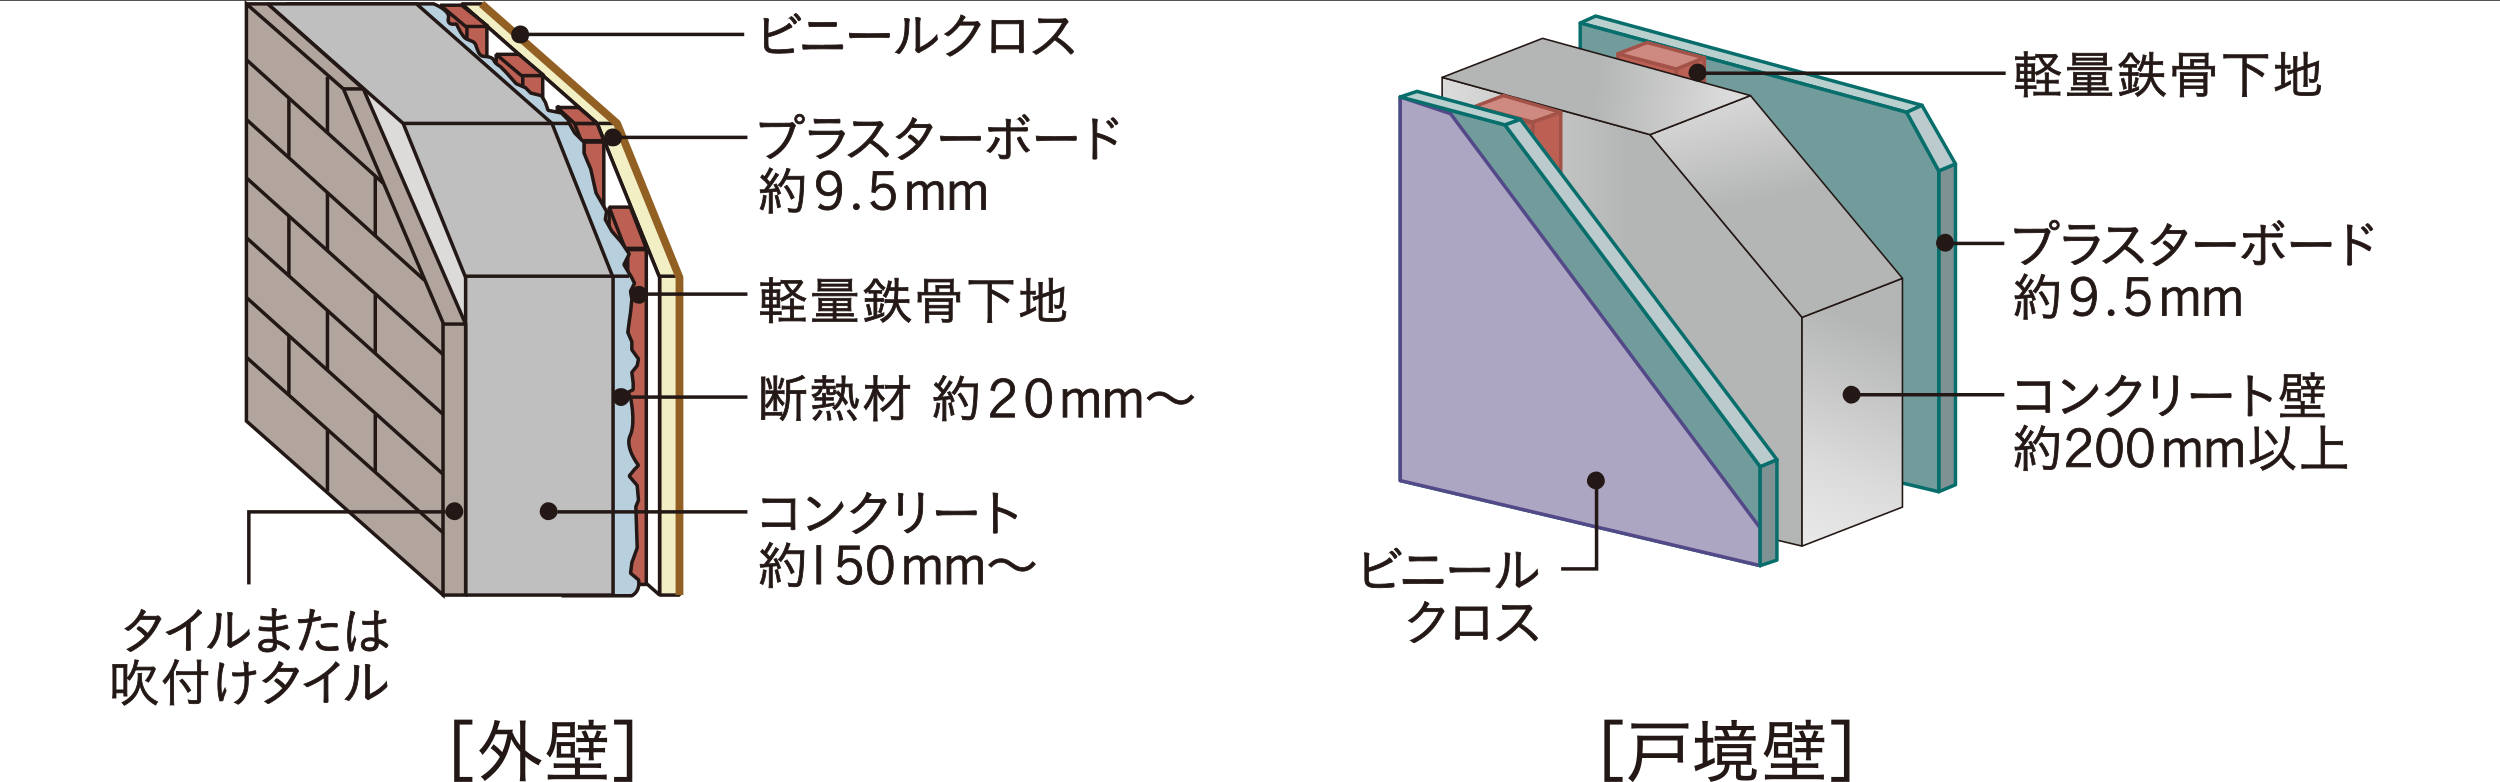 <?xml version="1.0" encoding="UTF-8"?><svg id="_レイヤー_2" xmlns="http://www.w3.org/2000/svg" xmlns:xlink="http://www.w3.org/1999/xlink" viewBox="0 0 480 150.16"><rect x="0" y="0" width="480" height="150.16" fill="#333333" stroke="none"/><defs><style>.cls-1{stroke:#076e6c;}.cls-1,.cls-2,.cls-3,.cls-4,.cls-5,.cls-6,.cls-7,.cls-8{fill:none;}.cls-1,.cls-2,.cls-3,.cls-5,.cls-6{stroke-width:.67px;}.cls-1,.cls-3,.cls-6,.cls-7{stroke-linejoin:round;}.cls-2,.cls-5,.cls-7,.cls-9{stroke:#231815;}.cls-10{fill:#b8d0dd;}.cls-11,.cls-9{fill:#231815;}.cls-12{fill:url(#_名称未設定グラデーション_119);}.cls-13{fill:#7e9294;}.cls-14{fill:url(#_名称未設定グラデーション_118);}.cls-15{fill:#fff;}.cls-3{stroke:#a35248;}.cls-16{fill:url(#_名称未設定グラデーション_118-2);}.cls-5,.cls-8{stroke-linejoin:bevel;}.cls-6{stroke:#534988;}.cls-17{clip-path:url(#clippath-1);}.cls-18{fill:#f2efc5;}.cls-7{stroke-width:.31px;}.cls-19{fill:#bfbfbf;}.cls-20{fill:#bbcacc;}.cls-21{clip-path:url(#clippath-3);}.cls-22{fill:#bad0cf;}.cls-9{stroke-miterlimit:10;stroke-width:.16px;}.cls-23{fill:url(#_名称未設定グラデーション_120);}.cls-24{fill:#bd6054;}.cls-25{fill:#ada6c3;}.cls-26{clip-path:url(#clippath-2);}.cls-27{fill:#ce8980;}.cls-8{stroke:#936024;stroke-width:1.5px;}.cls-28{fill:#dcdbda;}.cls-29{fill:#b1a59e;}.cls-30{clip-path:url(#clippath);}.cls-31{fill:#729c9c;}</style><clipPath id="clippath"><polygon class="cls-7" points="276.89 88.52 345.99 104.85 345.99 60.93 316.8 25.85 276.89 14.86 276.89 88.52"/></clipPath><linearGradient id="_名称未設定グラデーション_118" x1="6600.7" y1="-1117.76" x2="6602.73" y2="-1117.76" gradientTransform="translate(-225027.74 -38093.23) scale(34.13 -34.13)" gradientUnits="userSpaceOnUse"><stop offset="0" stop-color="#ededed"/><stop offset=".35" stop-color="#dbdbdc"/><stop offset=".86" stop-color="#b4b5b5"/><stop offset="1" stop-color="#b4b5b5"/></linearGradient><clipPath id="clippath-1"><polygon class="cls-7" points="345.99 60.93 345.99 104.85 365.27 97.36 365.27 53.43 345.99 60.93"/></clipPath><linearGradient id="_名称未設定グラデーション_118-2" x1="6657.65" y1="-852.12" x2="6659.68" y2="-852.12" gradientTransform="translate(-182428.64 -23312.89) scale(27.45 -27.45)" xlink:href="#_名称未設定グラデーション_118"/><clipPath id="clippath-2"><polygon class="cls-7" points="316.8 25.85 345.99 60.93 365.27 53.43 336.08 18.35 316.8 25.85"/></clipPath><linearGradient id="_名称未設定グラデーション_119" x1="6808.04" y1="-1359.9" x2="6810.07" y2="-1359.9" gradientTransform="translate(34003.21 -168504.24) rotate(90) scale(24.75 -24.75)" gradientUnits="userSpaceOnUse"><stop offset="0" stop-color="#fff"/><stop offset=".06" stop-color="#fff"/><stop offset=".42" stop-color="#dbdbdc"/><stop offset=".86" stop-color="#b4b5b5"/><stop offset="1" stop-color="#b4b5b5"/></linearGradient><clipPath id="clippath-3"><polygon class="cls-4" points="276.89 14.86 316.8 25.85 336.08 18.35 296.17 7.36 276.89 14.86"/></clipPath><linearGradient id="_名称未設定グラデーション_120" x1="7024.86" y1="-1000.53" x2="7026.89" y2="-1000.53" gradientTransform="translate(-31363.29 222407.07) rotate(-90) scale(31.65 -31.65)" gradientUnits="userSpaceOnUse"><stop offset="0" stop-color="#fff"/><stop offset=".05" stop-color="#fff"/><stop offset=".46" stop-color="#dbdbdc"/><stop offset=".86" stop-color="#b4b5b5"/><stop offset="1" stop-color="#b4b5b5"/></linearGradient></defs><g id="text"><rect class="cls-15" y=".16" width="480" height="150"/><polygon class="cls-18" points="88.63 .74 114.65 23.7 126.64 53.29 126.64 114.25 130.46 114.25 130.46 53.29 118.48 23.7 92.46 .74 88.63 .74"/><polygon class="cls-5" points="88.63 .74 114.65 23.7 126.64 53.29 126.64 114.25 130.46 114.25 130.46 53.29 118.48 23.7 92.46 .74 88.63 .74"/><polygon class="cls-15" points="126.64 114.25 126.64 53.29 114.65 23.7 88.63 .74 88.63 80.84 126.64 114.25"/><polygon class="cls-5" points="126.64 114.25 126.64 53.29 114.65 23.7 88.63 .74 88.63 80.84 126.64 114.25"/><line class="cls-5" x1="118.48" y1="23.7" x2="114.91" y2="23.7"/><line class="cls-5" x1="130.46" y1="53.03" x2="126.64" y2="53.03"/><polyline class="cls-8" points="92.46 .74 118.48 23.7 130.46 53.29 130.46 114.25"/><polygon class="cls-24" points="101.64 14.77 101.64 76.24 95.26 71.91 95.26 10.43 101.64 14.77"/><polygon class="cls-5" points="101.64 14.77 101.64 76.24 95.26 71.91 95.26 10.43 101.64 14.77"/><rect class="cls-24" x="100.11" y="14.26" width="4.08" height="64.53"/><rect class="cls-5" x="100.37" y="14.26" width="3.83" height="64.28"/><polygon class="cls-24" points="100.11 14.52 104.45 14.52 99.6 10.43 95.26 10.43 100.11 14.52"/><polygon class="cls-5" points="100.11 14.52 104.45 14.52 99.6 10.43 95.26 10.43 100.11 14.52"/><polygon class="cls-24" points="90.93 5.33 90.93 66.55 84.55 62.47 84.55 1 90.93 5.33"/><polygon class="cls-5" points="90.93 5.33 90.93 66.55 84.55 62.47 84.55 1 90.93 5.33"/><rect class="cls-24" x="89.4" y="4.57" width="4.08" height="64.53"/><rect class="cls-5" x="89.65" y="4.82" width="3.83" height="64.28"/><polygon class="cls-24" points="89.4 5.08 93.73 5.08 88.63 1 84.55 1 89.4 5.08"/><polygon class="cls-5" points="89.4 5.08 93.73 5.08 88.63 1 84.55 1 89.4 5.08"/><rect class="cls-24" x="116.69" y="39.77" width="4.08" height="64.53"/><rect class="cls-5" x="116.95" y="40.02" width="3.83" height="64.28"/><rect class="cls-24" x="120.26" y="47.68" width="4.08" height="64.53"/><rect class="cls-5" x="120.52" y="47.93" width="3.57" height="64.28"/><polygon class="cls-24" points="116.95 39.77 121.03 39.77 124.09 47.68 120.01 47.68 116.95 39.77"/><polygon class="cls-5" points="116.95 39.77 121.03 39.77 124.09 47.68 120.01 47.68 116.95 39.77"/><polygon class="cls-24" points="113.12 24.72 113.12 89 107 84.66 107 20.38 113.12 24.72"/><polygon class="cls-5" points="113.12 24.72 113.12 89 107 84.66 107 20.38 113.12 24.72"/><rect class="cls-24" x="111.84" y="27.02" width="4.08" height="64.53"/><rect class="cls-5" x="112.1" y="27.27" width="3.83" height="64.28"/><polygon class="cls-24" points="110.31 23.7 114.65 23.7 115.93 27.01 111.59 27.01 110.31 23.7"/><polygon class="cls-5" points="110.31 23.7 114.65 23.7 115.93 27.01 111.59 27.01 110.31 23.7"/><path class="cls-10" d="M54.96.74h28.31s3.32,1.28,2.81,2.81c-.26,1.53,1.53,1.02,1.53,1.02,0,0,.51,1.02.77,1.53.51.77.77,1.28,1.53,1.53.51.26,1.28.26,1.53,1.28.26.77.51,1.53,1.02,1.79.51.26,1.79,0,2.3.77.26.77,1.28,1.28,1.28,1.28l1.02,1.02,2.04,2.3,1.79.77,1.02,1.02,2.04.51.77,1.28.51,1.53,2.55.51,1.28,1.28.26.77,1.02,1.79,1.79,1.79v2.04l.51,1.28.77,1.79.51,2.3.51,2.3,2.04,3.57-.26,1.53,1.28,2.3,1.79,2.04,1.53,2.3-1.02,2.04,1.53,2.55.51,1.02-.77,1.53.26,1.53-.26,2.55-.26,1.79-.26,2.04.77,1.79v1.53l1.28,1.79-.26,1.28-1.02,1.28.26,2.04v1.28l-1.02.51.51,1.02s1.02,4.59,0,7.14c-1.28,2.3,1.53,5.87,1.53,5.87l-.77.77-1.02,1.28,1.53,1.79.26,2.81-.51,1.28.26,7.91-1.02,2.81-.26,2.04,1.53,1.28s.51,2.04-1.28,3.06h-13.52L54.96.74Z"/><path class="cls-5" d="M54.96.74h28.31s3.32,1.28,2.81,2.81c-.26,1.53,1.53,1.02,1.53,1.02,0,0,.51,1.02.77,1.53.51.77.77,1.28,1.53,1.53.51.26,1.28.26,1.53,1.28.26.77.51,1.53,1.02,1.79.51.26,1.79,0,2.3.77.26.77,1.28,1.28,1.28,1.28l1.02,1.02,2.04,2.3,1.79.77,1.02,1.02,2.04.51.77,1.28.51,1.53,2.55.51,1.28,1.28.26.77,1.02,1.79,1.79,1.79v2.04l.51,1.28.77,1.79.51,2.3.51,2.3,2.04,3.57-.26,1.53,1.28,2.3,1.79,2.04,1.53,2.3-1.02,2.04,1.53,2.55.51,1.02-.77,1.53.26,1.53-.26,2.55-.26,1.79-.26,2.04.77,1.79v1.53l1.28,1.79-.26,1.28-1.02,1.28.26,2.04v1.28l-1.02.51.51,1.02s1.02,4.59,0,7.14c-1.28,2.3,1.53,5.87,1.53,5.87l-.77.77-1.02,1.28,1.53,1.79.26,2.81-.51,1.28.26,7.91-1.02,2.81-.26,2.04,1.53,1.28s.51,2.04-1.28,3.06h-13.52"/><polygon class="cls-19" points="51.39 .74 79.96 .74 105.98 23.7 117.71 53.29 117.71 114.25 89.4 114.25 51.39 .74"/><polyline class="cls-5" points="51.39 .74 79.96 .74 105.98 23.7 117.71 53.29 117.71 114.25 89.4 114.25"/><polygon class="cls-28" points="51.39 80.84 51.39 .74 77.41 23.7 89.4 53.29 89.4 114.25 51.39 80.84"/><polygon class="cls-5" points="51.39 80.84 51.39 .74 77.41 23.7 89.4 53.29 89.4 114.25 51.39 80.84"/><polygon class="cls-29" points="47.31 .74 51.39 .74 69.76 17.07 89.4 62.22 89.4 114.25 84.81 114.25 47.31 .74"/><polyline class="cls-2" points="47.31 .74 51.39 .74 69.76 17.07 89.4 62.22 89.4 114.25 84.81 114.25"/><polygon class="cls-29" points="47.31 80.84 47.31 .74 65.93 17.07 85.06 61.96 85.06 114.25 47.31 80.84"/><polygon class="cls-2" points="47.31 80.84 47.31 .74 65.93 17.07 85.06 61.96 85.06 114.25 47.31 80.84"/><line class="cls-5" x1="109.29" y1="23.7" x2="77.41" y2="23.7"/><line class="cls-5" x1="120.77" y1="53.03" x2="89.14" y2="53.03"/><line class="cls-5" x1="69.76" y1="17.07" x2="65.93" y2="17.07"/><line class="cls-5" x1="89.4" y1="62.22" x2="85.06" y2="62.22"/><line class="cls-2" x1="47.31" y1="11.46" x2="73.58" y2="35.18"/><line class="cls-2" x1="47.31" y1="22.93" x2="81.49" y2="53.8"/><line class="cls-2" x1="47.31" y1="34.16" x2="85.06" y2="68.08"/><line class="cls-2" x1="47.31" y1="45.64" x2="85.06" y2="79.56"/><line class="cls-2" x1="47.31" y1="57.11" x2="85.06" y2="91.04"/><line class="cls-2" x1="47.31" y1="68.59" x2="85.06" y2="102.26"/><line class="cls-2" x1="62.87" y1="14.77" x2="62.87" y2="25.48"/><line class="cls-2" x1="62.87" y1="36.96" x2="62.87" y2="48.19"/><line class="cls-2" x1="62.87" y1="59.66" x2="62.87" y2="71.14"/><line class="cls-2" x1="62.87" y1="82.62" x2="62.87" y2="94.35"/><line class="cls-2" x1="55.47" y1="18.85" x2="55.47" y2="30.08"/><line class="cls-2" x1="55.47" y1="41.55" x2="55.47" y2="53.03"/><line class="cls-2" x1="55.47" y1="64.51" x2="55.47" y2="75.73"/><line class="cls-2" x1="72.05" y1="33.9" x2="72.05" y2="45.38"/><line class="cls-2" x1="72.05" y1="56.6" x2="72.05" y2="67.83"/><line class="cls-2" x1="72.05" y1="79.56" x2="72.05" y2="90.53"/><polygon class="cls-24" points="110.31 23.7 114.65 23.7 111.08 20.64 107 20.64 110.31 23.7"/><polygon class="cls-5" points="110.31 23.7 114.65 23.7 111.08 20.64 107 20.64 110.31 23.7"/><polyline class="cls-2" points="85.57 98.28 47.78 98.28 47.78 112.21"/><path class="cls-11" d="M87.36,96.43c-1.06,0-1.85.79-1.85,1.85,0,.79.8,1.59,1.85,1.59.79,0,1.59-.8,1.59-1.59,0-1.06-.8-1.85-1.59-1.85"/><line class="cls-2" x1="107" y1="98.28" x2="143.51" y2="98.28"/><path class="cls-11" d="M105.21,96.43c-.8,0-1.59.79-1.59,1.85,0,.79.79,1.59,1.59,1.59,1.06,0,1.85-.8,1.85-1.59,0-1.06-.8-1.85-1.85-1.85"/><line class="cls-2" x1="120.77" y1="76.24" x2="143.51" y2="76.24"/><path class="cls-11" d="M119.24,74.52c-.86,0-1.72.57-1.72,1.72,0,.86.86,1.72,1.72,1.72s1.72-.86,1.72-1.72c0-1.15-.86-1.72-1.72-1.72"/><line class="cls-2" x1="124.28" y1="56.47" x2="143.51" y2="56.47"/><path class="cls-11" d="M122.76,54.88c-1.06,0-1.85.8-1.85,1.59,0,1.06.8,1.85,1.85,1.85.79,0,1.59-.8,1.59-1.85,0-.79-.8-1.59-1.59-1.59"/><line class="cls-2" x1="119.24" y1="26.38" x2="143.51" y2="26.38"/><path class="cls-11" d="M117.71,24.66c-1.15,0-1.72.86-1.72,1.72,0,1.15.57,1.72,1.72,1.72.86,0,1.72-.57,1.72-1.72,0-.86-.86-1.72-1.72-1.72"/><line class="cls-2" x1="101.39" y1="6.61" x2="142.89" y2="6.61"/><path class="cls-11" d="M99.86,4.89c-.86,0-1.72.86-1.72,1.72,0,1.15.86,1.72,1.72,1.72,1.15,0,1.72-.57,1.72-1.72,0-.86-.57-1.72-1.72-1.72"/><path class="cls-9" d="M148.3,61.01c0,.45.02.74.06.99h-.66c.04-.27.06-.57.06-1.01v-.62h-.86c-.4,0-.58,0-.87.06v-.61c.26.04.45.05.87.05h.86v-.86h-.5c-.4,0-.68,0-.95.04.03-.3.04-.58.04-1.01v-1.44c0-.43-.01-.68-.04-.98.26.03.52.04.95.04h.5v-.85h-.82c-.39,0-.61,0-.88.05v-.61c.25.05.45.06.88.06h.82c0-.52-.02-.74-.06-1.01h.66c-.05.26-.06.51-.06,1.01h.65c.42,0,.61,0,.87-.06v.6c-.25-.03-.47-.04-.87-.04h-.65v.85h.5c.43,0,.68-.01.95-.04-.03.24-.04.5-.04.98v1.44c0,.46.01.75.04,1-.26-.02-.52-.03-.96-.03h-.49v.86h.88c.4,0,.59,0,.83-.04v.6c-.27-.05-.47-.06-.84-.06h-.87v.64ZM146.86,56.14v.92h.9v-.92h-.9ZM146.86,57.49v1.05h.9v-1.05h-.9ZM149.2,57.06v-.92h-.91v.92h.91ZM149.2,58.54v-1.05h-.91v1.05h.91ZM153.42,58.79c.44,0,.6,0,.85-.05v.64c-.25-.04-.46-.05-.85-.05h-1.06v1.75h1.31c.4,0,.68-.02.93-.06v.66c-.27-.04-.54-.06-.93-.06h-3.17c-.39,0-.66.02-.93.06v-.65c.27.04.51.05.91.05h1.3v-1.75h-.75c-.4,0-.63,0-.87.05v-.64c.25.04.44.05.87.05h.75v-.42c0-.51-.01-.74-.05-1h.68c-.04.24-.05.49-.05,1v.42h1.06ZM154.14,54.21c-.08.11-.13.19-.25.38-.52.79-.85,1.2-1.31,1.63.61.47,1.23.78,2.17,1.09-.16.19-.25.32-.34.54-1.02-.4-1.62-.74-2.24-1.27-.64.53-1.18.86-2.06,1.25-.11-.22-.21-.34-.38-.5.85-.31,1.43-.63,2.04-1.11-.55-.55-.87-1.03-1.23-1.84-.34.01-.41.02-.6.04v-.62c.23.04.49.06.84.06h2.35c.31,0,.51,0,.66-.05l.35.4ZM151.13,54.38c.3.66.54.99,1.05,1.49.51-.47.79-.81,1.2-1.49h-2.25Z"/><path class="cls-9" d="M156.02,56.28c.27.04.53.05.95.05h6.62c.42,0,.68,0,.95-.05v.57c-.24-.04-.47-.05-.94-.05h-6.63c-.46,0-.71,0-.95.05v-.57ZM158.1,59.68c-.39,0-.65,0-.91.03.03-.27.03-.36.03-.77v-1.03c0-.25,0-.44-.03-.66.18.03.48.04.91.04h4.41c.35,0,.62,0,.88-.04-.02.2-.03.36-.03.64v1.06c0,.35.01.62.03.76-.32-.02-.59-.03-.91-.03h-1.96v.53h2.52c.39,0,.6,0,.81-.04v.54c-.27-.03-.43-.04-.82-.04h-2.51v.57h3.03c.46,0,.68,0,.99-.06v.58c-.3-.04-.57-.06-.99-.06h-6.55c-.42,0-.69.02-.98.06v-.58c.3.05.53.06.98.06h2.96v-.57h-2.36c-.4,0-.57,0-.83.04v-.54c.21.03.42.04.81.04h2.38v-.53h-1.86ZM157.97,55.87c-.56,0-.7,0-.95.03.03-.2.04-.4.04-.74v-.88c0-.3-.01-.49-.04-.7.29.03.54.04.96.04h4.64c.43,0,.64,0,.93-.04-.03.2-.04.4-.04.7v.88c0,.29.01.51.04.74-.26-.03-.38-.03-.95-.03h-4.63ZM157.61,54.53h5.35v-.48h-5.35v.48ZM157.61,55.44h5.35v-.49h-5.35v.49ZM157.76,57.73v.55h2.2v-.55h-2.2ZM157.76,58.7v.56h2.2v-.56h-2.2ZM160.52,58.28h2.3v-.55h-2.3v.55ZM160.52,59.25h2.3v-.56h-2.3v.56Z"/><path class="cls-9" d="M167.46,56.28c-.24,0-.4,0-.63.04v-.51c-.22.21-.31.29-.57.5q-.15-.28-.37-.49c.92-.65,1.48-1.33,1.88-2.27h.68c.4.75.74,1.14,1.48,1.69-.14.15-.22.27-.35.51-.73-.64-1.01-.98-1.44-1.72-.39.75-.71,1.18-1.27,1.74.15.02.36.03.6.03h1.18c.29,0,.46-.01.64-.04v.56c-.22-.03-.36-.04-.64-.04h-.3v1.06h.4c.37,0,.64-.01.87-.05v.61c-.25-.04-.49-.05-.87-.05h-.4v2.69c.5-.16.73-.25,1.36-.5v.55c-.89.36-1.74.65-2.94,1-.26.07-.31.09-.61.18l-.16-.65c.36-.02.68-.09,1.79-.41v-2.86h-.79c-.38,0-.62,0-.89.05v-.61c.24.03.52.05.91.05h.77v-1.06h-.33ZM166.82,60.53c-.11-.76-.21-1.21-.46-1.98l.48-.16c.22.64.34,1.1.5,1.95l-.52.19ZM168.72,59.91c.23-.59.34-1,.43-1.64l.49.18c-.17.74-.25,1.02-.48,1.63l-.44-.17ZM170.7,55.77c-.23.63-.32.85-.6,1.36-.2-.17-.31-.25-.52-.34.45-.68.76-1.44.92-2.3.05-.24.06-.38.06-.57l.6.13c-.06.23-.06.26-.12.51-.05.27-.1.44-.17.68h.98v-.62c0-.76,0-.94-.05-1.2h.67q-.04.28-.05,1.82h.92c.49,0,.75-.02.98-.06v.65c-.28-.04-.65-.06-.97-.06h-.94c-.03.92-.06,1.29-.12,1.78h1.24c.42,0,.77-.02,1-.06v.66c-.31-.04-.65-.06-.98-.06h-1.16c.17.59.41,1.12.73,1.61.45.69.97,1.18,1.77,1.66-.2.21-.29.32-.42.57-.75-.53-1.27-1.06-1.72-1.75-.3-.47-.49-.88-.69-1.52-.45,1.48-1.17,2.4-2.55,3.26-.12-.22-.24-.37-.44-.53.73-.38,1.18-.73,1.6-1.24.47-.57.76-1.2.95-2.06h-.74c-.39,0-.71.02-.97.06v-.66c.23.04.58.06.96.06h.84c.06-.46.1-1.07.12-1.78h-1.13Z"/><path class="cls-9" d="M183.38,56.13c.38,0,.62,0,.92-.04-.03.23-.04.39-.04.68v.55c0,.3,0,.49.04.67h-.63v-1.36h-6.8v1.36h-.63c.03-.22.04-.38.04-.67v-.55c0-.26-.01-.48-.04-.68.3.03.54.04.91.04h.37v-1.86c0-.28-.01-.49-.04-.69.32.03.55.04.95.04h3.68c.4,0,.63,0,.95-.04-.03.19-.04.39-.04.69v1.86h.36ZM178.31,60.89c0,.5.02.82.05,1.1h-.7c.03-.24.05-.56.05-1.1v-2.52c0-.58,0-.85-.03-1.06.33.03.65.04,1.09.04h3.07c.48,0,.74,0,1.03-.04-.03.3-.04.6-.04,1.12v2.69c0,.6-.22.76-1.05.76-.19,0-.45,0-.83-.03-.02-.21-.05-.34-.14-.59.42.06.66.08,1.08.08.26,0,.33-.06.33-.29v-.67h-3.91v.51ZM179.7,55.48c0-.23-.01-.5-.03-.69.28.02.47.03.82.03h1.98v-.68h-4.34v1.99h1.57v-.65ZM182.22,58.62v-.76h-3.91v.76h3.91ZM182.22,59.88v-.76h-3.91v.76h3.91ZM182.46,56.13v-.82h-2.2v.82h2.2Z"/><path class="cls-9" d="M187.16,54.5c-.45,0-.79.02-1.12.06v-.72c.31.04.65.06,1.12.06h6.22c.47,0,.8-.02,1.12-.06v.72c-.33-.04-.68-.06-1.12-.06h-3.01v1.09c1.89.95,2.21,1.13,3.41,1.96l-.38.61c-.66-.53-1.16-.86-2.03-1.35q-.27-.15-1-.53v4.52c0,.53.02.82.07,1.13h-.81c.05-.32.07-.63.07-1.13v-6.3h-2.54Z"/><path class="cls-9" d="M197.15,54.49c0-.45-.02-.79-.06-1.06h.71c-.05.3-.06.6-.06,1.07v1.43h.27c.39,0,.58-.01.77-.05v.63c-.24-.03-.44-.04-.78-.04h-.26v3.02c.38-.18.56-.27,1.09-.57l.05.59c-.92.52-1.41.75-2.47,1.17-.11.05-.26.11-.38.17l-.16-.66c.34-.06.56-.14,1.28-.44v-3.28h-.35c-.41,0-.56.01-.8.05v-.65c.21.05.41.06.8.06h.35v-1.44ZM200.09,60.7c0,.23.06.3.29.37.23.06.65.08,1.54.08,1.36,0,1.76-.06,1.91-.27.13-.19.2-.62.2-1.3.23.14.34.18.62.25-.12,1.78-.28,1.89-2.8,1.89-.88,0-1.37-.03-1.74-.11-.45-.1-.62-.31-.62-.78v-3.53l-.21.07c-.52.18-.59.2-.8.31l-.18-.65c.28-.04.53-.09.84-.19l.35-.12v-1.51c0-.4-.02-.71-.06-.98h.71c-.03.28-.05.57-.05.95v1.34l1.37-.45v-1.78c0-.38-.02-.61-.06-.89h.72c-.04.29-.06.56-.06.9v1.57l1.47-.49c.31-.1.47-.16.76-.29-.07,1.79-.16,2.91-.25,3.34-.09.39-.19.56-.39.66-.15.07-.35.11-.58.11-.11,0-.28,0-.49-.03-.02-.25-.06-.41-.14-.61.26.06.51.09.74.09s.27-.05.32-.33c.07-.35.11-1.06.16-2.43l-1.6.54v2.66c0,.38.01.62.05.92h-.71c.04-.27.06-.53.06-.93v-2.44l-1.37.46v3.6Z"/><path class="cls-9" d="M146.78,6.09c0-1.64,0-2.11-.09-2.57.64.03.9.09.9.22,0,.04,0,.06-.04.14q-.1.23-.1,2.54c1.2-.32,2.21-.73,3.15-1.26.39-.22.65-.41.93-.69.29.26.53.58.53.69,0,.06-.04.09-.15.13-.19.07-.36.15-.65.32-1.12.65-2.35,1.14-3.81,1.5q0,1.6.04,1.76c.12.54.53.69,1.94.69.85,0,1.9-.08,2.72-.2.05-.01.07-.01.09-.01.06,0,.09.02.11.08.02.05.04.26.04.39,0,.18-.02.23-.11.25-.3.07-1.95.16-2.76.16-.96,0-1.49-.05-1.85-.18-.64-.22-.9-.64-.9-1.43v-2.53ZM151.66,3.37s.05-.03.08-.06c.14-.1.19-.13.24-.12.07,0,.28.19.54.48.2.21.44.54.44.6,0,.05-.03.09-.17.19-.14.12-.21.16-.24.16-.04,0-.06-.02-.1-.08-.22-.41-.45-.69-.79-1-.04-.04-.06-.06-.06-.09s.02-.05.06-.08ZM152.82,2.6c.16,0,.94.91.94,1.09,0,.06-.03.08-.23.22-.12.08-.14.09-.18.09-.03,0-.05,0-.08-.07-.21-.4-.45-.69-.8-1-.03-.03-.04-.04-.04-.06,0-.07.3-.28.39-.27Z"/><path class="cls-9" d="M158.29,8.66c1.54,0,2.83-.02,3.2-.06.13,0,.14,0,.2,0,.1,0,.13.1.13.41,0,.35-.02.39-.15.39-.03,0-.08,0-.15,0-.27,0-1.35-.02-3.52-.02s-3.19.02-3.64.07c-.02.01-.07.01-.08.01-.12,0-.15-.13-.18-.85.69.06,1.17.07,4.19.07ZM157.92,4.34c1.09,0,2.15-.02,2.44-.04q.09,0,.15,0c.1,0,.12.06.12.38s-.02.39-.14.39h-.14s-.11,0-.21,0h-.28c-.68-.01-.91-.01-1.62-.01-1.28,0-1.73.01-2.32.04-.12.01-.21.01-.26.01-.07,0-.12,0-.14,0h-.05c-.08,0-.12-.04-.14-.11-.03-.15-.05-.43-.05-.73.6.06,1.24.08,2.64.08Z"/><path class="cls-9" d="M166.26,6.48c2.01,0,3.77-.03,4.33-.08h.06c.09,0,.13.07.13.25,0,.47-.02.54-.14.54h-.05c-.2-.02-1.1-.03-1.79-.03-.15,0-2.65,0-3.5.02-1.01,0-1.35.02-1.92.09-.03,0-.06,0-.08,0-.06,0-.1-.03-.12-.09-.05-.17-.07-.38-.1-.81.63.08,1.37.1,3.18.1Z"/><path class="cls-9" d="M174.63,3.77s-.01.05-.03.1c-.07.15-.09.37-.1.8-.02,2.32-.37,3.66-1.25,4.93-.32.46-.54.7-.64.7-.03,0-.06-.01-.11-.04-.14-.08-.32-.14-.57-.2.53-.56.76-.85,1.01-1.28.61-1.06.84-2.2.84-4.13,0-.34-.03-.7-.09-1.11.64.01.94.08.94.23ZM176.59,9.17c1.06-.52,1.65-.9,2.39-1.55.35-.31.56-.53.91-.94v.11c0,.22.02.39.08.59.01.06.02.09.02.12,0,.14-.24.39-.85.9-.57.47-1.29.93-2.24,1.43-.17.09-.29.17-.37.25-.05.05-.09.07-.14.07-.09,0-.29-.13-.44-.29-.11-.11-.15-.19-.15-.27,0-.05,0-.09.03-.16.04-.13.05-.21.05-.61v-3.82c0-.75-.02-1.26-.07-1.64.3.01.57.04.75.08.12.03.16.07.16.14q0,.06-.05.18c-.06.14-.08.51-.08,1.24v4.17Z"/><path class="cls-9" d="M184.25,4.83c-.41.55-.94,1.09-1.52,1.58-.43.35-.65.5-.72.5-.05,0-.08-.02-.13-.06-.12-.11-.27-.2-.51-.31,1.02-.61,1.72-1.25,2.39-2.18.39-.55.6-.96.75-1.51.48.17.8.35.8.47,0,.04-.02.07-.09.13-.13.12-.16.16-.43.59-.06.1-.08.14-.11.18.29,0,1,0,2.23,0,.32,0,.44-.02.59-.08.04-.02.1-.03.14-.03.07,0,.12.03.26.19.17.18.3.37.3.44s-.02.11-.11.2c-.11.12-.17.2-.26.37-1.14,2.18-2.24,3.48-3.94,4.65-.61.42-1.35.83-1.49.83-.05,0-.09-.02-.13-.06-.16-.17-.3-.26-.53-.37,1.57-.7,2.83-1.66,3.92-2.98.67-.8,1.24-1.76,1.55-2.56h-2.96Z"/><path class="cls-9" d="M195.44,3.91c.65,0,.67,0,1.03,0q0,.33,0,.9c0,3.02,0,4.4.03,5.08v.03c0,.19-.08.22-.52.22-.2,0-.23-.02-.23-.17v-.57h-4.58v.55c0,.08-.02.12-.06.14-.05.03-.26.05-.41.05-.22,0-.28-.04-.28-.16l.02-1.05v-.6l.02-3.41c0-.45,0-.74,0-1.03q1.01.03,1.17.03h3.83ZM195.74,4.56h-4.58v4.18h4.58v-4.18Z"/><path class="cls-9" d="M199.42,10.19c-.34.2-.41.24-.48.24-.05,0-.06,0-.2-.15-.12-.11-.23-.2-.42-.3,1.34-.7,2.3-1.4,3.35-2.47,1-1,1.64-1.87,2.37-3.19q-.5,0-2.22,0c-.38,0-1.65.03-1.91.04-.11,0-.13,0-.22.02q-.07.01-.12.01h-.03c-.1,0-.14-.2-.15-.8.65.07.85.08,3.03.08,1.24,0,1.69-.02,1.88-.08.08-.02.12-.03.18-.03.14,0,.23.07.41.29.12.15.19.29.19.37,0,.06-.03.1-.1.15-.15.12-.28.27-.46.58-.54.92-.92,1.45-1.57,2.21,1.17.78,1.61,1.12,2.44,1.92.48.45.73.73.73.82,0,.1-.41.51-.5.51q-.06,0-.68-.7c-.45-.51-1.23-1.21-1.88-1.68-.1-.08-.27-.2-.55-.39-1.02,1.08-2.01,1.89-3.09,2.54Z"/><path class="cls-9" d="M146.9,72.37c-.04.26-.05.47-.05.8v6.01h2.35c.43,0,.68,0,.93-.05v.64c-.25-.04-.49-.05-.93-.05h-2.35v.83h-.66c.04-.3.06-.56.06-.94v-6.35c0-.35-.02-.6-.06-.89h.71ZM149.92,75.04c.27,0,.5-.02.64-.04v.62c-.15-.03-.39-.05-.67-.05h-.66c.43.88.66,1.19,1.35,1.85-.16.18-.25.31-.34.48-.6-.7-.85-1.09-1.15-1.81.02.35.04.75.04,1.01v.99c0,.45,0,.58.04.78h-.62c.03-.23.04-.37.04-.79v-.96c0-.29,0-.71.03-1.04-.33.96-.62,1.45-1.33,2.26-.1-.17-.22-.31-.38-.45.56-.56.86-.95,1.17-1.54.12-.24.17-.35.33-.78h-.73c-.24,0-.42,0-.61.04v-.61c.19.03.37.04.64.04h.88v-1.99c0-.42-.02-.68-.05-.89h.63c-.03.22-.04.43-.04.89v1.99h.79ZM147.58,72.6c.34.87.45,1.2.62,1.93l-.48.2c-.15-.78-.29-1.21-.62-1.93l.48-.2ZM150.53,72.77c-.33,1.11-.41,1.33-.69,1.93l-.41-.21c.31-.69.44-1.09.59-1.92l.51.2ZM153.86,74.98c.34,0,.59-.02.86-.06v.68c-.26-.04-.42-.05-.83-.05h-.28v4.22c0,.46.01.74.06.98h-.72c.04-.25.06-.52.06-.99v-4.21h-1.39c-.03,1.07-.1,1.81-.23,2.54-.2,1.15-.46,1.79-1.11,2.7-.14-.15-.28-.27-.52-.42,1.01-1.18,1.29-2.55,1.29-6.26,0-.47-.02-.79-.06-1.08.45-.02,1.03-.14,1.69-.36.63-.21,1.01-.39,1.33-.63l.5.52q-.05.02-.16.06s-.09.04-.19.09c-.73.35-1.48.59-2.53.8v1.47h2.23Z"/><path class="cls-9" d="M158,72.7c0-.22-.02-.44-.05-.61h.64c-.03.19-.05.39-.05.61v.21h.85c.3,0,.51,0,.72-.05v.57c-.19-.03-.42-.04-.68-.04h-.89v.76h1.13c.29,0,.49,0,.7-.03v.53c-.23-.03-.32-.03-.7-.03h-.43v.65c0,.12.05.14.31.14.42,0,.48-.04.53-.44l.02-.13c.16.09.28.13.45.17-.12.71-.24.8-1.03.8-.6,0-.78-.09-.78-.38v-.81h-.88c-.08.37-.13.49-.26.7-.27.44-.6.67-1.4.99-.09-.24-.14-.31-.3-.5.61-.16.92-.33,1.19-.67.11-.15.16-.26.22-.52h-.67c-.24,0-.5.01-.72.04v-.55c.19.03.4.04.72.04h1.36v-.76h-.89c-.27,0-.46.01-.66.04v-.57c.26.04.43.05.68.05h.87v-.21ZM157.07,76.83c-.25,0-.42,0-.6.04v-.56c.17.03.34.04.6.04h.9v-.2c0-.27-.01-.44-.04-.64h.61c-.03.2-.04.32-.04.65v.19h.92c.26,0,.42,0,.58-.04v.55c-.18-.02-.35-.03-.59-.03h-.91v.81c.63-.09.9-.14,1.63-.28v.46c-.87.19-2.42.45-3.5.59-.22.03-.37.05-.5.09l-.13-.61h.21c.36,0,.73-.04,1.76-.17v-.89h-.9ZM156.06,80.34c.65-.55.94-.93,1.26-1.6l.53.27c-.39.75-.68,1.14-1.28,1.73l-.51-.4ZM158.94,80.71c-.02-.71-.07-1.16-.21-1.71l.54-.08c.15.52.23,1.02.28,1.71l-.61.08ZM162.87,73.75c.29,0,.53-.02.75-.05-.02.16-.04.44-.04.77,0,.82.08,1.83.18,2.38.09.49.2.77.35.94.12-.15.22-.62.29-1.35.17.15.29.23.45.3-.17,1.19-.38,1.67-.74,1.67-.26,0-.53-.31-.69-.79-.27-.79-.38-1.81-.39-3.34h-.84c-.04.76-.13,1.32-.28,1.86.35.44.49.64.83,1.16l-.39.44c-.31-.51-.43-.7-.65-.99-.33.83-.72,1.37-1.42,1.95-.11-.17-.22-.28-.41-.44.76-.55,1.16-1.1,1.46-2-.23-.28-.38-.44-.77-.82l.36-.4c.28.3.35.36.57.62.08-.39.12-.69.16-1.38h-.4c-.24,0-.48.02-.66.05v-.62c.22.03.4.04.66.04h.43c0-.27,0-.43,0-.64,0-.44-.02-.7-.06-.94h.67c-.03.24-.04.36-.05.79-.01.08-.01.12-.03.79h.65ZM161.21,80.7c-.17-.8-.29-1.19-.52-1.68l.53-.14c.26.54.39.92.58,1.67l-.59.15ZM163.92,80.78c-.4-.74-.66-1.12-1.27-1.84l.47-.27c.69.77.91,1.07,1.34,1.75l-.54.36Z"/><path class="cls-9" d="M168.42,74.53c.3.8.73,1.41,1.41,2-.15.16-.24.3-.36.53-.54-.55-.82-.98-1.15-1.76.04.63.06,1.18.06,1.87v2.65c0,.46.02.75.06,1.02h-.72c.04-.25.06-.58.06-1.02v-2.53c0-.51.02-1.29.05-1.8-.38,1.31-.84,2.26-1.56,3.18-.14-.28-.22-.39-.39-.56.55-.64.91-1.22,1.29-2.1.22-.51.31-.78.51-1.48h-.68c-.33,0-.55.02-.82.06v-.65c.23.05.43.06.84.06h.76v-1.01c0-.37-.02-.62-.06-.9h.72c-.05.26-.06.45-.06.9v1.01h.61c.27,0,.49-.02.72-.05v.63c-.21-.03-.47-.05-.73-.05h-.56ZM171,74.54c-.44,0-.7.01-.98.05v-.64c.3.04.51.05.98.05h1.71v-.82c0-.44-.02-.74-.06-1.06h.71c-.04.34-.05.56-.05,1.06v.82h.47c.4,0,.63-.02.89-.06v.66c-.25-.04-.5-.06-.89-.06h-.47l.04,5.32c0,.62-.19.76-1.05.76-.33,0-.7-.02-1.08-.05-.03-.25-.07-.41-.16-.64.5.07.82.1,1.16.1.43,0,.51-.04.51-.24v-4.58c-.37.75-.71,1.3-1.18,1.9-.57.72-1.06,1.17-2.04,1.91-.13-.2-.27-.35-.44-.49.84-.51,1.74-1.35,2.37-2.22.37-.51.72-1.12,1.02-1.77h-1.46Z"/><path class="cls-9" d="M179.26,76.28c.14.02.21.03.35.03.1,0,.24,0,.49-.02.34-.41.46-.56.73-.93-.48-.58-.74-.84-1.46-1.46l.35-.45c.22.2.26.24.42.39.51-.78.85-1.4.95-1.77l.59.27c-.07.09-.12.17-.22.36-.29.52-.53.91-.95,1.51.25.25.42.43.64.7.69-.99.98-1.47,1.11-1.82l.56.34c-.09.11-.15.2-.28.39-.77,1.18-1.26,1.85-1.77,2.43q.82-.05,1.54-.14c-.14-.32-.19-.42-.38-.76l.45-.18c.32.55.58,1.12.84,1.83l-.49.22c-.1-.3-.13-.4-.22-.64-.1,0-.19.02-.24.03-.03,0-.25.03-.66.07v3.16c0,.4.02.69.06.98h-.7c.04-.27.06-.59.06-.99v-3.09q-.71.07-1.07.1c-.38.03-.39.03-.59.06l-.11-.62ZM180.44,77.47c-.17,1.4-.28,1.84-.64,2.72l-.53-.26c.36-.75.52-1.4.64-2.57l.53.11ZM182.62,77.31c.27.86.4,1.37.57,2.28l-.56.18c-.13-.93-.26-1.57-.49-2.31l.48-.15ZM184.24,74.28c-.28.55-.6,1.05-.98,1.5-.16-.16-.29-.27-.5-.38.43-.46.78-1,1.08-1.65.31-.68.46-1.12.54-1.58l.65.17q-.08.18-.25.66c-.07.21-.15.4-.28.71h2.4c.39,0,.56,0,.78-.04q-.03.27-.05,1.48c0,1.5-.19,3.4-.41,4.35-.22.93-.46,1.12-1.39,1.12-.29,0-.61-.02-1.01-.06-.04-.26-.07-.41-.17-.66.51.08.9.12,1.28.12.45,0,.56-.11.7-.73.24-1.09.39-2.97.4-5.01h-2.79ZM185.26,78.12c-.45-1.08-.7-1.53-1.32-2.39l.5-.28c.63.86.9,1.34,1.37,2.35l-.55.32Z"/><path class="cls-9" d="M194.79,80.1h-4.62v-.59c.34-.69.64-1.13,1.2-1.73.45-.48.53-.55,1.75-1.54.67-.53.92-.96.92-1.57,0-.82-.58-1.37-1.43-1.37-.56,0-1,.24-1.3.7-.17.26-.26.53-.37,1.06l-.71-.19c.16-.68.33-1.08.63-1.44.42-.5,1.03-.77,1.76-.77,1.31,0,2.19.82,2.19,2.04,0,.55-.17,1.03-.49,1.4-.23.27-.46.47-1.15.99-1.15.87-1.71,1.47-2.2,2.35h3.82v.66Z"/><path class="cls-9" d="M199.45,80.21c-1.56,0-2.48-1.4-2.48-3.75s.9-3.8,2.47-3.8,2.49,1.38,2.49,3.76-.91,3.79-2.48,3.79ZM199.44,73.3c-1.09,0-1.68,1.11-1.68,3.15s.6,3.12,1.69,3.12,1.69-1.1,1.69-3.12-.59-3.15-1.7-3.15Z"/><path class="cls-9" d="M204.85,75.54c.49-.57,1.06-.87,1.67-.87.65,0,1.07.29,1.28.89.57-.63,1.06-.89,1.69-.89.5,0,.9.18,1.15.51.21.26.28.57.28,1.16v3.76h-.75v-3.65c0-.81-.24-1.14-.84-1.14-.51,0-.96.29-1.46.93v3.86h-.73v-3.59c0-.5-.04-.73-.15-.9-.14-.2-.36-.3-.65-.3-.53,0-.99.29-1.49.93v3.86h-.73v-5.32h.73v.76Z"/><path class="cls-9" d="M213,75.54c.49-.57,1.06-.87,1.67-.87.65,0,1.07.29,1.28.89.57-.63,1.06-.89,1.69-.89.5,0,.9.18,1.15.51.21.26.28.57.28,1.16v3.76h-.75v-3.65c0-.81-.24-1.14-.84-1.14-.51,0-.96.29-1.46.93v3.86h-.73v-3.59c0-.5-.04-.73-.15-.9-.14-.2-.36-.3-.65-.3-.53,0-.99.29-1.49.93v3.86h-.73v-5.32h.73v.76Z"/><path class="cls-9" d="M220.23,76.42c.89-.87,1.51-1.18,2.41-1.18.45,0,.85.09,1.25.29.26.13.39.21.94.6.84.6,1.35.82,1.92.82.28,0,.56-.06.8-.17.43-.18.71-.42,1.14-.97l.52.45c-.48.56-.75.8-1.15,1.03-.38.22-.86.34-1.32.34-.31,0-.64-.06-.95-.16-.42-.15-.74-.33-1.39-.81-.79-.59-1.19-.76-1.8-.76-.38,0-.7.08-1.03.26-.28.16-.47.32-.84.7l-.5-.44Z"/><path class="cls-9" d="M151.89,96.48c-4.33,0-4.79,0-5.2.07-.03,0-.06,0-.07,0-.07,0-.11-.03-.12-.09-.04-.15-.06-.41-.06-.71.44.04.89.06,1.56.06h3.43c.41,0,.62,0,1.2-.02-.03.91-.03,1.12-.03,1.93,0,2.13.01,3.45.04,3.81v.04c0,.07-.03.1-.1.12-.04.02-.26.04-.35.04-.23,0-.3-.03-.3-.12v-.54h-.9c-3.23,0-3.86,0-4.45.1h0c-.14,0-.16-.12-.19-.82.54.05.74.05,2.65.05,1.27,0,1.68,0,2.9,0v-3.92Z"/><path class="cls-9" d="M157.04,97.5s-.07-.02-.11-.07c-.44-.47-1.01-.94-1.62-1.31-.22-.13-.23-.14-.23-.19s.09-.19.25-.37c.08-.1.13-.13.2-.13.28.01,1.99,1.32,1.99,1.52,0,.12-.37.55-.48.55ZM161.84,96.97c.04.06.05.1.05.14,0,.23-.96,1.34-1.81,2.1-1.12.99-2.25,1.68-3.78,2.33-.29.13-.45.21-.58.31-.06.05-.1.07-.13.07-.12,0-.36-.38-.52-.82.72-.15,1.64-.53,2.53-1.04.86-.49,1.58-1.02,2.25-1.64.69-.64,1.1-1.15,1.7-2.09.06.2.11.31.29.64Z"/><path class="cls-9" d="M166.21,96.5c-.41.55-.94,1.09-1.52,1.58-.43.35-.65.5-.72.5-.05,0-.08-.02-.13-.06-.12-.11-.27-.2-.51-.31,1.02-.61,1.72-1.25,2.39-2.18.39-.55.6-.96.75-1.51.48.17.8.35.8.47,0,.04-.02.07-.09.13-.13.12-.16.16-.43.59-.06.1-.08.14-.11.18.29,0,1,0,2.23,0,.32,0,.44-.02.59-.08.04-.02.1-.03.14-.03.07,0,.12.03.26.19.17.18.3.37.3.44s-.02.11-.11.2c-.11.12-.17.2-.26.37-1.14,2.18-2.24,3.48-3.94,4.65-.61.42-1.35.83-1.49.83-.05,0-.09-.02-.13-.06-.16-.17-.3-.26-.53-.37,1.57-.7,2.83-1.66,3.92-2.98.67-.8,1.24-1.76,1.55-2.56h-2.96Z"/><path class="cls-9" d="M172.58,95.99c0-.61-.02-.91-.09-1.31.68.04.91.09.91.2,0,.03,0,.06-.04.12-.06.14-.08.37-.08.93v1.63c0,.3.01.89.01.99,0,.09,0,.16,0,.2,0,.13-.04.18-.15.19-.12,0-.24,0-.36.02h-.1c-.13,0-.15-.05-.15-.2,0-.05,0-.12,0-.31.02-.35.03-.72.03-.91v-1.55ZM177.25,94.87s0,.05-.03.11c-.05.12-.07.36-.07.78,0,.1,0,.25.01.45v.49c0,1.62-.09,2.34-.39,3.13-.36.96-1.09,1.76-2.1,2.31-.25.13-.4.2-.45.2q-.07,0-.19-.15c-.11-.13-.22-.21-.38-.3.7-.33,1.02-.52,1.38-.83.78-.66,1.2-1.53,1.33-2.73.05-.48.07-.9.07-1.82s-.03-1.46-.09-1.87c.74.03.91.07.91.23Z"/><path class="cls-9" d="M182.95,98.15c2.01,0,3.77-.03,4.33-.08h.06c.09,0,.13.07.13.25,0,.47-.02.54-.14.54h-.05c-.2-.02-1.1-.03-1.79-.03-.15,0-2.65,0-3.5.02-1.01,0-1.35.02-1.92.09-.03,0-.06,0-.08,0-.06,0-.1-.03-.12-.09-.05-.17-.07-.38-.1-.81.63.08,1.37.1,3.18.1Z"/><path class="cls-9" d="M191.46,99.34c0,1.69.01,2.41.03,2.76v.05c0,.11-.02.16-.06.18-.05.03-.27.05-.45.05-.22,0-.26-.02-.26-.15v-.05c.03-.71.04-1.84.04-4.29,0-2.04-.02-2.71-.09-3.25.74.03.93.07.93.18t-.04.16c-.06.2-.07.42-.09,2.38,1.24.34,2.04.65,3.09,1.22.57.3.63.35.63.43,0,.06-.08.26-.2.48-.05.09-.1.13-.14.13s-.04,0-.33-.2c-.96-.62-1.88-1.03-3.06-1.35v1.27Z"/><path class="cls-9" d="M145.93,108.32c.14.02.21.03.35.03.1,0,.24,0,.49-.02.34-.41.46-.56.73-.93-.48-.58-.74-.84-1.46-1.46l.35-.45c.22.2.26.24.42.39.51-.78.85-1.4.95-1.77l.59.27c-.07.09-.12.17-.22.36-.29.52-.53.91-.95,1.51.25.25.42.43.64.7.69-.99.98-1.47,1.11-1.82l.56.34c-.09.11-.15.2-.28.39-.77,1.18-1.26,1.85-1.77,2.43q.82-.05,1.54-.14c-.14-.32-.19-.42-.38-.76l.45-.18c.32.55.58,1.12.84,1.83l-.49.22c-.1-.3-.13-.4-.22-.64-.1,0-.19.02-.24.03-.03,0-.25.03-.66.07v3.16c0,.4.02.69.06.98h-.7c.04-.27.06-.59.06-.99v-3.09q-.71.07-1.07.1c-.38.03-.39.03-.59.06l-.11-.62ZM147.11,109.51c-.17,1.4-.28,1.84-.64,2.72l-.53-.26c.36-.75.52-1.4.64-2.57l.53.11ZM149.29,109.35c.27.86.4,1.37.57,2.28l-.56.18c-.13-.93-.26-1.57-.49-2.31l.48-.15ZM150.91,106.32c-.28.55-.6,1.05-.98,1.5-.16-.16-.29-.27-.5-.38.43-.46.78-1,1.08-1.65.31-.68.46-1.12.54-1.58l.65.17q-.08.18-.25.66c-.07.21-.15.4-.28.71h2.4c.39,0,.56,0,.78-.04q-.03.27-.05,1.48c0,1.5-.19,3.4-.41,4.35-.22.93-.46,1.12-1.39,1.12-.29,0-.61-.02-1.01-.06-.04-.26-.07-.41-.17-.66.51.08.9.12,1.28.12.45,0,.56-.11.7-.73.24-1.09.39-2.97.4-5.01h-2.79ZM151.93,110.16c-.45-1.08-.7-1.53-1.32-2.39l.5-.28c.63.86.9,1.34,1.37,2.35l-.55.32Z"/><path class="cls-9" d="M157.59,104.74v7.4h-.77v-7.4h.77Z"/><path class="cls-9" d="M165,105.47h-3.18l-.14,1.83c-.02.22-.03.38-.07.69.24-.3.37-.41.63-.54.29-.16.61-.23.98-.23,1.35,0,2.24.96,2.24,2.41,0,1.57-.97,2.62-2.42,2.62-.62,0-1.19-.19-1.63-.52-.29-.23-.45-.43-.71-.9l.68-.35c.19.36.29.51.47.68.31.29.75.45,1.19.45,1.01,0,1.65-.78,1.65-2.01,0-1.05-.63-1.74-1.57-1.74-.7,0-1.19.32-1.56,1.03l-.64-.12.27-3.96h3.81v.66Z"/><path class="cls-9" d="M169.03,112.25c-1.56,0-2.48-1.4-2.48-3.75s.9-3.8,2.47-3.8,2.49,1.38,2.49,3.76-.91,3.79-2.48,3.79ZM169.02,105.34c-1.09,0-1.68,1.11-1.68,3.15s.6,3.12,1.69,3.12,1.69-1.1,1.69-3.12-.59-3.15-1.7-3.15Z"/><path class="cls-9" d="M174.43,107.58c.49-.57,1.06-.87,1.67-.87.65,0,1.07.29,1.28.89.57-.63,1.06-.89,1.69-.89.5,0,.9.18,1.15.51.21.26.28.57.28,1.16v3.76h-.75v-3.65c0-.81-.24-1.14-.84-1.14-.51,0-.96.29-1.46.93v3.86h-.73v-3.59c0-.5-.04-.73-.15-.9-.14-.2-.36-.3-.65-.3-.53,0-.99.29-1.49.93v3.86h-.73v-5.32h.73v.76Z"/><path class="cls-9" d="M182.58,107.58c.49-.57,1.06-.87,1.67-.87.65,0,1.07.29,1.28.89.57-.63,1.06-.89,1.69-.89.5,0,.9.18,1.15.51.21.26.28.57.28,1.16v3.76h-.75v-3.65c0-.81-.24-1.14-.84-1.14-.51,0-.96.29-1.46.93v3.86h-.73v-3.59c0-.5-.04-.73-.15-.9-.14-.2-.36-.3-.65-.3-.53,0-.99.29-1.49.93v3.86h-.73v-5.32h.73v.76Z"/><path class="cls-9" d="M189.81,108.46c.89-.87,1.51-1.18,2.41-1.18.45,0,.85.09,1.25.29.26.13.39.21.94.6.84.6,1.35.82,1.92.82.28,0,.56-.06.8-.17.43-.18.71-.42,1.14-.97l.52.45c-.48.56-.75.8-1.15,1.03-.38.22-.86.34-1.32.34-.31,0-.64-.06-.95-.16-.42-.15-.74-.33-1.39-.81-.79-.59-1.19-.76-1.8-.76-.38,0-.7.08-1.03.26-.28.16-.47.32-.84.7l-.5-.44Z"/><path class="cls-9" d="M150.15,24.32c-2.48,0-3.49.02-3.95.08-.04,0-.07,0-.09,0-.07,0-.11-.03-.13-.11-.05-.19-.08-.39-.08-.71.48.06.93.08,1.94.08,1.36,0,3.56,0,3.72-.02.16,0,.28-.03.42-.08.06-.02.09-.03.12-.03.12,0,.2.05.37.24.2.21.26.3.26.38,0,.06-.02.09-.07.14-.07.07-.11.16-.2.46-.55,1.85-1.38,3.24-2.57,4.35-.61.56-1.78,1.36-2,1.36-.03,0-.07-.02-.11-.06-.19-.18-.35-.29-.54-.39,1-.51,1.37-.75,1.96-1.27.73-.63,1.29-1.35,1.75-2.22.37-.7.58-1.26.82-2.21h-1.62ZM153.52,23.8c-.52,0-.94-.42-.94-.94s.42-.94.94-.94.94.42.94.94-.42.94-.94.94ZM153.52,22.31c-.3,0-.55.25-.55.55s.25.55.55.55.55-.25.55-.55-.24-.55-.55-.55Z"/><path class="cls-9" d="M160.93,25.18c.22,0,.31,0,.45-.07.07-.03.11-.04.16-.04.11,0,.26.11.46.34.12.15.15.21.15.29,0,.06-.02.08-.08.16-.08.08-.13.2-.24.47-.39.96-.9,1.76-1.53,2.4-.51.51-1.19.99-1.91,1.35-.47.24-.82.38-.93.38-.06,0-.13-.04-.2-.13-.17-.19-.26-.27-.45-.35,1.44-.52,2.25-.99,2.97-1.73.68-.7,1.07-1.38,1.44-2.44-4.97.03-5.11.03-5.58.11-.03.01-.05.01-.07.01-.15,0-.22-.25-.22-.83.48.06.88.08,1.59.08h3.99ZM158.16,22.94c1.64,0,2.31-.01,2.98-.06h.02c.09,0,.12.09.12.42,0,.27-.02.32-.12.32h-.12c-.13-.01-1.23-.02-1.64-.02-1.53,0-2.55.02-2.86.05h-.05c-.06,0-.09-.03-.11-.11-.05-.18-.08-.42-.08-.68.48.06.83.08,1.86.08Z"/><path class="cls-9" d="M163.92,29.96c-.34.2-.41.24-.48.24-.05,0-.06,0-.2-.15-.12-.11-.23-.2-.42-.3,1.34-.7,2.3-1.4,3.35-2.47,1-1,1.64-1.87,2.37-3.19q-.5,0-2.22,0c-.38,0-1.65.03-1.91.04-.11,0-.13,0-.22.02q-.07.01-.12.01h-.03c-.1,0-.14-.2-.15-.8.65.07.85.08,3.03.08,1.24,0,1.69-.02,1.88-.08.08-.02.12-.03.18-.03.14,0,.23.07.41.29.12.15.19.29.19.37,0,.06-.03.1-.1.15-.15.12-.28.27-.46.58-.54.92-.92,1.45-1.57,2.21,1.17.78,1.61,1.12,2.44,1.92.48.45.73.73.73.82,0,.1-.41.51-.5.51q-.06,0-.68-.7c-.45-.51-1.23-1.21-1.88-1.68-.1-.08-.27-.2-.55-.39-1.02,1.08-2.01,1.89-3.09,2.54Z"/><path class="cls-9" d="M173.19,26.33c-.3.23-.46.32-.52.32-.03,0-.06,0-.1-.05-.12-.12-.3-.23-.5-.32,1.32-.8,2.15-1.65,2.83-2.91.13-.24.24-.52.32-.8.46.16.78.35.78.47,0,.04-.02.07-.08.12-.11.09-.17.17-.31.4-.07.13-.12.21-.21.34h1.53c1.18,0,1.21,0,1.38-.07.04-.02.07-.03.11-.03.08,0,.17.08.36.31.11.14.19.27.19.33,0,.05-.02.07-.08.14-.07.06-.15.19-.27.43-.68,1.33-1.2,2.11-1.99,3-.86.96-1.65,1.6-2.93,2.38-.34.21-.5.28-.58.28-.06,0-.1-.02-.15-.07-.12-.13-.3-.25-.51-.36,1.57-.81,2.42-1.42,3.49-2.53-.53-.57-.94-.93-1.5-1.32-.05-.04-.08-.07-.08-.1,0-.04.04-.1.19-.25.15-.15.17-.16.23-.16.17,0,1.18.8,1.63,1.31.18-.21.41-.51.6-.79.48-.7.71-1.14,1.01-1.91-1.19,0-1.21,0-3.03,0-.58.77-1.12,1.32-1.81,1.83Z"/><path class="cls-9" d="M183.75,26.24c2.01,0,3.77-.03,4.33-.08h.06c.09,0,.13.07.13.25,0,.47-.02.54-.14.54h-.05c-.2-.02-1.1-.03-1.79-.03-.15,0-2.65,0-3.5.02-1.01,0-1.35.02-1.92.09-.03,0-.06,0-.08,0-.06,0-.1-.03-.12-.09-.05-.17-.07-.38-.1-.81.63.08,1.37.1,3.18.1Z"/><path class="cls-9" d="M191.91,26.74s0,.06-.07.13c-.05.06-.08.12-.21.39-.29.62-.68,1.2-1.13,1.69-.22.23-.36.34-.43.34-.05,0-.08-.01-.12-.05-.14-.13-.27-.2-.47-.26.75-.65,1.13-1.14,1.48-1.92.12-.28.17-.43.22-.71.43.14.73.3.73.39ZM192.8,25.15c-1.67,0-2.27.01-2.75.07h-.05c-.07,0-.11-.03-.13-.1-.04-.17-.06-.35-.06-.65.41.06.97.07,3.42.07v-.48c0-.67-.02-.87-.08-1.19.31,0,.51.02.74.06.13.02.17.05.17.11t-.04.15c-.06.18-.09.47-.09.93v.42c2.34,0,2.71,0,3.17-.06h.08c.11,0,.12.03.12.35q0,.34-.23.34h-.23c-.23,0-1.2,0-2.9-.02,0,2.3,0,3.56.02,3.96,0,.14,0,.24,0,.28,0,.42-.07.68-.22.86-.17.19-.42.26-.95.26-.67,0-.77-.03-.82-.21-.08-.29-.12-.38-.25-.61.39.1.66.13,1.06.13s.46-.09.46-.64c0-.8,0-3.62,0-4.03h-.44ZM197.19,29.16s-.09.05-.12.05c-.05,0-.1-.03-.16-.09-.43-.44-.71-.85-1.21-1.72-.21-.38-.37-.74-.37-.84,0-.06.07-.11.24-.19.13-.05.26-.1.3-.1q.07,0,.21.32c.15.35.43.85.67,1.21.29.43.33.47.93,1.05-.18.08-.27.13-.49.31ZM195.51,22.74s.05-.03.08-.06c.14-.1.19-.13.24-.12.07,0,.28.19.54.48.2.21.44.54.44.6,0,.05-.03.09-.17.19-.14.12-.21.16-.24.16-.04,0-.06-.02-.1-.08-.22-.41-.45-.69-.79-1-.04-.04-.06-.06-.06-.09s.02-.05.06-.08ZM196.68,21.98c.17,0,.95.91.95,1.08,0,.06-.03.08-.23.22-.12.08-.15.09-.18.09-.04,0-.05-.01-.08-.07-.22-.39-.46-.69-.81-1-.03-.02-.04-.03-.04-.05,0-.07.3-.28.39-.27Z"/><path class="cls-9" d="M202.14,26.24c2.01,0,3.77-.03,4.33-.08h.06c.09,0,.13.07.13.25,0,.47-.02.54-.14.54h-.05c-.2-.02-1.1-.03-1.79-.03-.15,0-2.65,0-3.5.02-1.01,0-1.35.02-1.92.09-.03,0-.06,0-.08,0-.06,0-.1-.03-.12-.09-.05-.17-.07-.38-.1-.81.63.08,1.37.1,3.18.1Z"/><path class="cls-9" d="M210.57,27.52c0,1.69.01,2.41.03,2.76v.05c0,.11-.02.16-.06.18-.05.03-.27.05-.45.05-.22,0-.26-.02-.26-.15v-.05c.03-.71.04-1.84.04-4.29,0-2.04-.02-2.7-.09-3.25.74.03.93.07.93.18t-.04.16c-.06.2-.07.43-.09,2.38,1.24.34,2.04.65,3.09,1.22.57.3.63.35.63.43,0,.06-.08.26-.2.48-.05.09-.1.13-.14.13s-.04,0-.33-.19c-.96-.63-1.88-1.04-3.06-1.36v1.27ZM212.52,23.34s.05-.03.08-.06c.14-.1.19-.13.24-.12.07,0,.28.19.54.48.2.22.44.55.44.61,0,.05-.03.09-.17.19-.14.12-.21.16-.24.16-.04,0-.06-.02-.1-.08-.22-.41-.45-.69-.79-1.01-.04-.03-.06-.06-.06-.08,0-.03.02-.06.06-.09ZM213.69,22.58c.17,0,.95.91.95,1.08,0,.06-.03.08-.23.22-.12.08-.15.09-.18.09-.04,0-.05,0-.08-.07-.22-.39-.46-.69-.81-1-.03-.02-.04-.03-.04-.05,0-.07.3-.28.39-.27Z"/><path class="cls-9" d="M145.93,36.41c.14.02.21.03.35.03.1,0,.24,0,.49-.02.34-.41.46-.56.73-.93-.48-.58-.74-.84-1.46-1.46l.35-.45c.22.2.26.24.42.39.51-.78.85-1.4.95-1.77l.59.27c-.07.09-.12.17-.22.36-.29.52-.53.91-.95,1.51.25.25.42.43.64.7.69-.99.98-1.47,1.11-1.82l.56.34c-.09.11-.15.2-.28.39-.77,1.18-1.26,1.85-1.77,2.43q.82-.05,1.54-.14c-.14-.32-.19-.42-.38-.76l.45-.18c.32.55.58,1.12.84,1.83l-.49.22c-.1-.3-.13-.4-.22-.64-.1,0-.19.02-.24.03-.03,0-.25.03-.66.07v3.16c0,.4.02.69.06.98h-.7c.04-.27.06-.59.06-.99v-3.09q-.71.07-1.07.1c-.38.03-.39.03-.59.06l-.11-.62ZM147.11,37.6c-.17,1.4-.28,1.84-.64,2.72l-.53-.26c.36-.75.52-1.4.64-2.57l.53.11ZM149.29,37.44c.27.86.4,1.37.57,2.28l-.56.18c-.13-.93-.26-1.57-.49-2.31l.48-.15ZM150.91,34.42c-.28.55-.6,1.05-.98,1.5-.16-.16-.29-.27-.5-.38.43-.46.78-1,1.08-1.65.31-.68.46-1.12.54-1.58l.65.17q-.08.18-.25.66c-.07.21-.15.4-.28.71h2.4c.39,0,.56,0,.78-.04q-.03.27-.05,1.48c0,1.5-.19,3.4-.41,4.35-.22.93-.46,1.12-1.39,1.12-.29,0-.61-.02-1.01-.06-.04-.26-.07-.41-.17-.66.51.08.9.12,1.28.12.45,0,.56-.11.7-.73.24-1.09.39-2.97.4-5.01h-2.79ZM151.93,38.25c-.45-1.08-.7-1.53-1.32-2.39l.5-.28c.63.86.9,1.34,1.37,2.35l-.55.32Z"/><path class="cls-9" d="M157.55,39.19c.49.36.86.5,1.34.5.76,0,1.37-.44,1.65-1.21.2-.53.29-1.06.33-1.94-.54.75-1.09,1.05-1.89,1.05-.6,0-1.18-.23-1.58-.62-.44-.42-.66-1-.66-1.72,0-1.47.94-2.46,2.33-2.46,1.62,0,2.54,1.28,2.54,3.51,0,1.21-.25,2.3-.67,2.95-.48.74-1.14,1.09-2.09,1.09-.66,0-1.12-.14-1.72-.52l.42-.63ZM160.67,34.75c-.28-.86-.82-1.31-1.58-1.31-.95,0-1.58.72-1.58,1.83,0,1.01.62,1.69,1.55,1.69.43,0,.83-.16,1.19-.48.15-.14.27-.28.36-.43.14-.22.22-.37.22-.39-.04-.47-.07-.61-.16-.91Z"/><path class="cls-9" d="M165,39.69c0,.33-.25.58-.58.58s-.58-.25-.58-.58.25-.58.58-.58.58.25.58.58Z"/><path class="cls-9" d="M171.47,33.57h-3.18l-.14,1.83c-.02.22-.03.38-.07.69.24-.3.37-.41.63-.54.29-.16.61-.23.98-.23,1.35,0,2.24.96,2.24,2.41,0,1.57-.97,2.62-2.42,2.62-.62,0-1.19-.19-1.63-.52-.29-.23-.45-.43-.71-.9l.68-.35c.19.36.29.51.47.68.31.29.75.45,1.19.45,1.01,0,1.65-.78,1.65-2.01,0-1.05-.63-1.74-1.57-1.74-.7,0-1.19.32-1.56,1.03l-.64-.12.27-3.96h3.81v.66Z"/><path class="cls-9" d="M175,35.68c.49-.57,1.06-.87,1.67-.87.65,0,1.07.29,1.28.89.57-.63,1.06-.89,1.69-.89.5,0,.9.18,1.15.51.21.26.28.57.28,1.16v3.76h-.75v-3.65c0-.81-.24-1.14-.84-1.14-.51,0-.96.29-1.46.93v3.86h-.73v-3.59c0-.5-.04-.73-.15-.9-.14-.2-.36-.3-.65-.3-.53,0-.99.29-1.49.93v3.86h-.73v-5.32h.73v.76Z"/><path class="cls-9" d="M183.15,35.68c.49-.57,1.06-.87,1.67-.87.65,0,1.07.29,1.28.89.57-.63,1.06-.89,1.69-.89.5,0,.9.18,1.15.51.21.26.28.57.28,1.16v3.76h-.75v-3.65c0-.81-.24-1.14-.84-1.14-.51,0-.96.29-1.46.93v3.86h-.73v-3.59c0-.5-.04-.73-.15-.9-.14-.2-.36-.3-.65-.3-.53,0-.99.29-1.49.93v3.86h-.73v-5.32h.73v.76Z"/><path class="cls-9" d="M25.12,120.76c-.3.23-.46.32-.52.32-.03,0-.06,0-.1-.05-.12-.12-.3-.23-.5-.32,1.32-.8,2.15-1.65,2.83-2.91.13-.24.24-.52.32-.8.46.16.78.35.78.47,0,.04-.02.07-.08.12-.11.09-.17.17-.31.4-.07.13-.12.21-.21.34h1.53c1.18,0,1.21,0,1.38-.07.04-.02.07-.03.11-.03.08,0,.17.08.36.31.11.14.19.27.19.33,0,.05-.02.07-.08.14-.07.06-.15.19-.27.43-.68,1.33-1.2,2.11-1.99,3-.86.96-1.65,1.6-2.93,2.38-.34.21-.5.28-.58.28-.06,0-.1-.02-.15-.07-.12-.13-.3-.25-.51-.36,1.57-.81,2.42-1.42,3.49-2.53-.53-.57-.94-.93-1.5-1.32-.05-.04-.08-.07-.08-.1,0-.04.04-.1.19-.25.15-.15.17-.16.23-.16.17,0,1.18.8,1.63,1.31.18-.21.41-.51.6-.79.48-.7.71-1.14,1.01-1.91-1.19,0-1.21,0-3.03,0-.58.77-1.12,1.32-1.81,1.83Z"/><path class="cls-9" d="M35.81,120.11c-.8.56-1.65,1.05-2.56,1.47-.44.21-.65.29-.72.29-.04,0-.08-.02-.13-.08-.16-.18-.26-.27-.49-.41,1.42-.52,2.52-1.1,3.66-1.92,1.2-.86,2.08-1.72,2.47-2.41.39.26.67.53.67.65,0,.04-.02.07-.09.1-.12.06-.24.15-.52.42-.59.55-.9.82-1.57,1.35v3.29c0,.57.01,1.15.02,1.4,0,.11,0,.18,0,.19,0,.09,0,.16.01.17v.09c0,.13-.11.17-.53.17-.23,0-.27-.02-.27-.15v-.06c.03-.45.04-.95.04-1.81v-2.75Z"/><path class="cls-9" d="M42.53,117.97s-.01.05-.03.1c-.07.15-.09.37-.1.8-.02,2.32-.37,3.66-1.25,4.93-.32.46-.54.7-.64.7-.03,0-.06,0-.11-.04-.14-.08-.32-.14-.57-.2.53-.56.76-.85,1.01-1.28.61-1.06.84-2.2.84-4.13,0-.34-.03-.7-.09-1.11.64.01.94.08.94.23ZM44.49,123.37c1.06-.52,1.65-.9,2.39-1.55.35-.31.56-.53.91-.94v.11c0,.22.02.39.08.59.01.06.02.09.02.12,0,.14-.24.39-.85.9-.57.47-1.29.93-2.24,1.43-.17.09-.29.17-.37.25-.05.05-.09.07-.14.07-.09,0-.29-.13-.44-.29-.11-.11-.15-.19-.15-.27,0-.05,0-.09.03-.16.04-.13.05-.21.05-.61v-3.82c0-.75-.02-1.26-.07-1.64.3.01.57.04.75.08.12.03.16.07.16.14q0,.06-.05.18c-.06.14-.08.51-.08,1.24v4.17Z"/><path class="cls-9" d="M52.24,116.8c.58.03.87.1.87.22,0,.04-.01.07-.04.15-.09.23-.14.6-.15,1.23.67-.07,1.19-.16,1.65-.29.12-.03.15-.04.17-.04.04,0,.06.03.11.14.05.13.1.34.1.4,0,.07,0,.07-.26.12-.59.12-1.12.2-1.78.27,0,.21,0,.39,0,.49,0,.18,0,.51,0,.98.85-.1,1.4-.22,2.11-.47.03,0,.04,0,.05,0,.04,0,.06.02.11.13.05.1.12.34.12.41,0,.05-.02.07-.2.13-.59.19-1.42.36-2.16.43,0,.4.04.8.13,1.81.8.25,1.16.4,1.8.77.52.31.75.49.75.59,0,.07-.02.1-.13.26-.17.24-.21.28-.27.28-.04,0-.07-.02-.12-.06-.23-.22-.69-.55-1.07-.77-.3-.17-.49-.25-.91-.41,0,.58-.04.78-.22,1.05-.26.38-.78.58-1.54.58-1.07,0-1.73-.44-1.73-1.17,0-.8.75-1.31,1.93-1.31.27,0,.49.02.88.07-.06-.82-.09-1.17-.11-1.64-.21,0-.42.02-.67.02-.71,0-1.44-.07-1.84-.18-.09-.02-.12-.05-.12-.12,0-.08.03-.26.09-.53.77.16,1.26.21,2.03.21.21,0,.32,0,.49-.02,0-.24-.02-.74-.03-1.48-.24,0-.39,0-.53,0-.56,0-1.36-.07-1.64-.14-.05-.01-.06-.04-.06-.18,0-.09.01-.24.04-.44.67.12,1.13.16,1.74.16.13,0,.26,0,.44,0,0-.99,0-1.02-.05-1.64ZM51.46,123.29c-.71,0-1.2.29-1.2.7,0,.38.39.59,1.09.59.81,0,1.13-.26,1.13-.94,0-.04,0-.24,0-.24-.24-.07-.56-.11-1.01-.11Z"/><path class="cls-9" d="M59.54,117.12s0-.1,0-.17c.4.06.63.11.81.18.06.02.08.06.08.11q-.01.07-.11.27t-.28,1.19c.47-.09,1.1-.24,1.37-.33.03,0,.04,0,.06,0,.04,0,.05,0,.07.06.03.12.09.41.09.47,0,.08-.01.1-.08.11,0,0-.04,0-.09.03-.29.07-1.17.25-1.55.31-.33,1.6-.78,3.09-1.39,4.56-.31.76-.41.95-.49.95-.06,0-.29-.1-.47-.21-.08-.05-.11-.08-.11-.13,0-.04.02-.08.05-.14.16-.27.34-.63.51-1.05.54-1.29.84-2.26,1.21-3.87-.52.07-1.28.13-1.68.13-.15,0-.18,0-.2-.1-.04-.14-.06-.32-.08-.54q.39.01.44.01c.39,0,1.1-.06,1.65-.14.15-.79.2-1.23.2-1.69ZM63.26,124.22c.48,0,.79-.03,1.38-.14q.06,0,.12,0c.11,0,.13.03.15.24,0,.06,0,.11.02.16,0,.07.02.15.02.19,0,.09-.04.13-.13.15-.31.06-1.02.11-1.51.11-.96,0-1.57-.16-2-.5-.26-.21-.46-.5-.6-.87-.03-.08-.05-.17-.05-.21,0-.08.03-.1.51-.36.29.92.83,1.24,2.09,1.24ZM61.85,120.53s-.04,0-.05,0c-.06,0-.1-.03-.11-.09-.02-.07-.04-.29-.04-.44,0-.09.03-.12.12-.14.59-.12,1.3-.18,2.1-.18.57,0,.83.02.86.08.02.03.03.09.03.26,0,.31-.02.38-.12.38h-.05c-.47-.05-.71-.06-.95-.06-.57,0-1.22.07-1.79.18Z"/><path class="cls-9" d="M68.27,122.61c.05.07.06.11.06.16q0,.08-.14.45c-.18.5-.36,1.2-.4,1.58-.02.14-.04.17-.12.19-.09.02-.26.03-.41.03-.11,0-.12,0-.22-.39-.21-.78-.31-1.59-.31-2.52,0-1.06.11-2.05.39-3.51.11-.55.15-.82.19-1.27.53.1.83.23.83.35,0,.04,0,.05-.07.16-.35.62-.74,2.91-.74,4.38,0,.57.04,1.04.13,1.65.14-.36.22-.59.34-.88q.18-.49.29-.78c.04.17.09.28.18.4ZM70.49,119.91h-.16c-.26,0-.44,0-.53,0-.1,0-.13,0-.14-.08-.03-.1-.05-.34-.05-.47v-.1c.38.03.56.04.88.04.5,0,.91-.02,1.41-.07v-1.12c0-.36-.01-.55-.05-.86.31.02.55.05.74.11.08.02.12.06.12.12,0,.04,0,.06-.04.13-.11.22-.15.63-.15,1.55.52-.08.87-.14,1.41-.28.04,0,.06,0,.07,0,.04,0,.06.02.07.06.02.06.05.37.05.48,0,.08-.02.1-.1.12-.24.07-.89.18-1.5.26,0,.75.03,1.73.1,2.9.65.26,1.22.58,1.75.98.09.07.13.12.13.18,0,.05-.04.13-.15.28q-.18.24-.23.24s-.04,0-.32-.24c-.3-.26-.74-.54-1.16-.76.01.09.01.16.01.21,0,.9-.62,1.42-1.68,1.42-.99,0-1.61-.49-1.61-1.25s.68-1.31,1.71-1.31c.4,0,.62.02.91.09-.06-1.47-.06-1.7-.08-2.68-.54.04-1.07.07-1.41.07ZM71.1,123.02c-.72,0-1.14.26-1.14.69s.38.67,1.01.67c.7,0,1.02-.3,1.02-.94,0-.2,0-.27-.01-.27-.29-.11-.54-.15-.88-.15Z"/><path class="cls-9" d="M21.68,128.47c0-.35-.02-.67-.04-.9.21.03.32.03.71.03h1.36c.36,0,.47,0,.67-.03-.02.22-.02.36-.02.9v4.32c0,.42,0,.63.03.85h-.61v-.61h-1.51v1h-.65c.04-.31.06-.65.06-1.05v-4.51ZM22.27,132.47h1.51v-4.33h-1.51v4.33ZM27.19,129.29c-.03.17-.04.33-.04.62,0,1.26.41,2.47,1.16,3.39.49.6,1.13,1.08,1.95,1.45-.16.2-.25.35-.36.62-.67-.35-1.3-.83-1.78-1.36-.59-.67-.95-1.37-1.24-2.45-.26,1.13-.64,1.88-1.31,2.59-.46.49-1.01.9-1.71,1.28-.15-.24-.24-.35-.43-.52,2.08-1.02,3.1-2.66,3.1-5.02,0-.26-.01-.44-.04-.6h.7ZM28.79,128.09c.38,0,.56-.01.72-.04l.34.38c-.06.12-.11.24-.45,1-.23.54-.45.91-.91,1.55-.17-.13-.28-.2-.54-.31.56-.71.82-1.16,1.16-2.03h-3.1c-.28.74-.53,1.17-1.13,1.96-.15-.15-.19-.18-.5-.39.66-.73,1.05-1.48,1.33-2.54.12-.48.17-.74.19-1l.68.12c-.03.09-.1.29-.18.57q-.03.11-.1.35l-.11.38h2.6Z"/><path class="cls-9" d="M33.33,134.21c0,.44.02.8.05,1.14h-.72c.04-.34.06-.66.06-1.16v-3.21c0-.43,0-.75.03-1.16-.38.66-.6.96-1.07,1.48l-.07-.11q-.11-.19-.35-.42c.85-.89,1.4-1.73,1.92-2.92.25-.57.38-.94.43-1.23l.69.21c-.06.11-.12.26-.24.55-.12.31-.44,1-.73,1.55v5.28ZM38.53,134.33c0,.62-.21.78-1.04.78-.39,0-.78-.02-1.19-.06-.04-.26-.08-.41-.18-.65.58.09.87.11,1.31.11.39,0,.48-.04.48-.24v-4.74h-3.02c-.4,0-.78.02-1.02.06v-.68c.25.04.6.06,1,.06h3.04v-1.11c0-.46-.02-.86-.07-1.13h.75c-.04.33-.06.64-.06,1.13v1.11h.47c.38,0,.65-.02.91-.06v.66c-.28-.03-.6-.04-.91-.04h-.47v4.8ZM35,130.38c.7.76,1.06,1.25,1.62,2.16l-.53.41c-.5-.91-.95-1.55-1.58-2.23l.49-.34Z"/><path class="cls-9" d="M42.86,127.43c.12.05.15.07.15.13t-.09.26c-.26.64-.48,2.25-.48,3.57,0,.8.03,1.38.12,2.11q.31-.7.64-1.4c.03.17.06.23.18.39.02.03.04.07.04.11s-.02.11-.06.19c-.28.6-.45,1.13-.55,1.65-.01.07-.02.1-.05.11-.06.02-.3.04-.45.04-.07,0-.11-.02-.13-.1-.2-.67-.36-1.98-.36-2.99s.08-1.96.26-3.14c.09-.55.11-.81.12-1.13.29.06.5.12.66.2ZM46.76,127.14h.13c.18,0,.67.04.73.05.06.02.09.05.09.1t-.04.15c-.04.11-.06.35-.06.61,0,.14,0,.17.04,1,.35-.04.36-.05,1.29-.27.04-.01.06-.01.07-.01.05,0,.07.02.08.07.03.13.05.36.05.48,0,.06,0,.07-.08.09-.48.1-1.07.21-1.39.25.01.17.01.33.01.59,0,1.2-.05,1.75-.22,2.46-.25,1.02-.76,1.82-1.57,2.41-.08.05-.14.08-.19.08-.07,0-.08,0-.22-.11-.11-.08-.25-.14-.47-.22.78-.46,1.19-.89,1.52-1.55.35-.7.5-1.56.5-2.81,0-.22,0-.49-.02-.78-.55.05-1.11.08-1.67.08s-.62,0-.64-.1c-.05-.15-.07-.34-.07-.55.44.03.69.04,1.03.04.45,0,.83-.02,1.33-.06-.08-1.37-.11-1.6-.23-2Z"/><path class="cls-9" d="M51.55,130.76c-.3.23-.46.32-.52.32-.03,0-.06,0-.1-.05-.12-.12-.3-.23-.5-.32,1.32-.8,2.15-1.65,2.83-2.91.13-.24.24-.52.32-.8.46.16.78.35.78.47,0,.04-.02.07-.08.12-.11.09-.17.17-.31.4-.07.13-.12.21-.21.34h1.53c1.18,0,1.21,0,1.38-.07.04-.02.07-.03.11-.03.08,0,.17.08.36.31.11.14.19.27.19.33,0,.05-.02.07-.08.14-.07.06-.15.19-.27.43-.68,1.33-1.2,2.11-1.99,3-.86.96-1.65,1.6-2.93,2.38-.34.21-.5.28-.58.28-.06,0-.1-.02-.15-.07-.12-.13-.3-.25-.51-.36,1.57-.81,2.42-1.42,3.49-2.53-.53-.57-.94-.93-1.5-1.32-.05-.04-.08-.07-.08-.1,0-.04.04-.1.19-.25.15-.15.17-.16.23-.16.17,0,1.18.8,1.63,1.31.18-.21.41-.51.6-.79.48-.7.71-1.14,1.01-1.91-1.19,0-1.21,0-3.03,0-.58.77-1.12,1.32-1.81,1.83Z"/><path class="cls-9" d="M62.24,130.11c-.8.56-1.65,1.05-2.56,1.47-.44.21-.65.29-.72.29-.04,0-.08-.02-.13-.08-.16-.18-.26-.27-.49-.41,1.42-.52,2.52-1.1,3.66-1.92,1.2-.86,2.08-1.72,2.47-2.41.39.26.67.53.67.65,0,.04-.02.07-.09.1-.12.06-.24.15-.52.42-.59.55-.9.82-1.57,1.35v3.29c0,.57.01,1.15.02,1.4,0,.11,0,.18,0,.19,0,.09,0,.16.01.17v.09c0,.13-.11.17-.53.17-.23,0-.27-.02-.27-.15v-.06c.03-.45.04-.95.04-1.81v-2.75Z"/><path class="cls-9" d="M68.96,127.97s-.01.05-.03.1c-.07.15-.09.37-.1.8-.02,2.32-.37,3.66-1.25,4.93-.32.46-.54.7-.64.7-.03,0-.06,0-.11-.04-.14-.08-.32-.14-.57-.2.53-.56.76-.85,1.01-1.28.61-1.06.84-2.2.84-4.13,0-.34-.03-.7-.09-1.11.64.01.94.08.94.23ZM70.92,133.37c1.06-.52,1.65-.9,2.39-1.55.35-.31.56-.53.91-.94v.11c0,.22.02.39.08.59.01.06.02.09.02.12,0,.14-.24.39-.85.9-.57.47-1.29.93-2.24,1.43-.17.09-.29.17-.37.25-.05.05-.09.07-.14.07-.09,0-.29-.13-.44-.29-.11-.11-.15-.19-.15-.27,0-.05,0-.09.03-.16.04-.13.05-.21.05-.61v-3.82c0-.75-.02-1.26-.07-1.64.3.01.57.04.75.08.12.03.16.07.16.14q0,.06-.05.18c-.06.14-.08.51-.08,1.24v4.17Z"/><polygon class="cls-11" points="87.2 138.17 90.7 138.17 90.7 139.12 88.26 139.12 88.26 149.17 90.7 149.17 90.7 150.12 87.2 150.12 87.2 138.17"/><path class="cls-11" d="M94.78,142.9c.73.57,1.12.92,1.65,1.5.48-1.1.68-1.85,1-3.42h-2.27c-.6,1.48-1.41,2.78-2.52,3.99-.2-.4-.3-.52-.65-.84,1.13-1.12,1.96-2.54,2.57-4.27.18-.52.34-1.17.4-1.63l1.08.21c-.12.27-.15.39-.26.74-.11.32-.16.5-.3.93h1.96c.48,0,.76-.01,1.03-.04-.05.24-.05.3-.09.49.4.97.87,1.76,1.5,2.52v-3.36c0-.57-.02-.92-.09-1.38h1.16c-.07.47-.09.81-.09,1.38v4.35c.98.81,2,1.43,3.14,1.91-.22.26-.41.58-.61.98-.99-.53-1.7-.99-2.53-1.68v3.11c0,.72.02,1.12.09,1.61h-1.16c.07-.52.09-.92.09-1.61v-4.03c-.71-.74-1.24-1.5-1.72-2.44-.65,3.47-2.21,5.94-5.1,8.04-.2-.35-.43-.59-.75-.84,1.65-1.07,2.82-2.3,3.66-3.82-.57-.68-1.02-1.1-1.78-1.65l.58-.75Z"/><path class="cls-11" d="M106.87,141.55c-.17,1.67-.53,2.8-1.28,3.91-.23-.35-.39-.52-.7-.74.85-1.15,1.16-2.53,1.16-5.14,0-.47-.01-.72-.04-.96.24.03.58.04,1.12.04h2.18c.47,0,.88-.01,1.1-.04-.04.21-.05.53-.05.97v.99c0,.57,0,.76.02.98q-.09-.01-.24-.01h-.78s-2.5-.01-2.5-.01ZM111.43,145.49c-.06.28-.08.48-.08.91v.19h2.72c.68,0,.99-.01,1.34-.08v.98c-.4-.05-.73-.06-1.34-.06h-2.72v1.33h3.68c.72,0,1.11-.01,1.46-.06v.99c-.45-.05-.93-.08-1.51-.08h-8.33c-.57,0-1.06.03-1.49.08v-.99c.35.05.75.06,1.45.06h3.78v-1.33h-2.72c-.63,0-.97.01-1.36.06v-.98c.35.06.65.08,1.36.08h2.72v-.18c0-.4-.01-.66-.06-.92-.27-.01-.62-.03-.99-.03h-1.36c-.53,0-.76.01-1.12.04.03-.32.04-.54.04-1.1v-.87c0-.58,0-.74-.03-1.09.27.03.45.04.94.04h1.5c.62,0,.85-.01,1.08-.05-.01.31-.01.46-.01,1.06v.94c0,.59,0,.79.02,1.03h1.02ZM109.47,140.75v-1.28h-2.49v.36c0,.31-.01.63-.04.92h2.53ZM107.73,144.71h1.82v-1.46h-1.82v1.46ZM112.19,141.68c-.15-.44-.26-.67-.55-1.21l.83-.23c.3.61.43.9.6,1.45h.99c.23-.48.37-.86.53-1.45l.9.22c-.19.47-.36.83-.57,1.23h.48c.53,0,.86-.03,1.16-.06v.9c-.36-.04-.62-.05-1.19-.05h-1.41v1.15h1.15c.53,0,.71-.01,1.06-.06v.92c-.35-.05-.57-.06-1.07-.06h-1.14v.23c0,.63.03,1.01.08,1.33h-1.03c.06-.41.08-.71.08-1.33v-.23h-.97c-.48,0-.72.01-1.09.06v-.92c.36.05.55.06,1.1.06h.96v-1.15h-1.28c-.52,0-.86.01-1.17.05v-.9c.27.05.57.06,1.14.06h.43ZM113.05,139.02c0-.36-.03-.58-.08-.83h1.06c-.05.21-.08.43-.08.84v.25h1.09c.56,0,.92-.03,1.24-.08v.92c-.3-.04-.62-.05-1.16-.05h-3.04c-.53,0-.84.01-1.12.05v-.92c.31.05.67.08,1.21.08h.88v-.26Z"/><polygon class="cls-11" points="117.9 150.12 117.9 149.17 120.34 149.17 120.34 139.12 117.9 139.12 117.9 138.17 121.4 138.17 121.4 150.12 117.9 150.12"/><polygon class="cls-11" points="308.04 138.17 311.54 138.17 311.54 139.12 309.1 139.12 309.1 149.17 311.54 149.17 311.54 150.12 308.04 150.12 308.04 138.17"/><path class="cls-11" d="M315.3,145.53c-.19,1.98-.68,3.23-1.81,4.64q-.49-.47-.88-.74c1.41-1.63,1.77-3.01,1.77-6.7,0-.7-.02-1.1-.06-1.52.41.04.71.05,1.32.05h6.31c.55,0,.88-.01,1.22-.05-.04.34-.05.62-.05,1.18v2.74c0,.62.01.94.05,1.29h-1.08v-.88h-6.79ZM324.18,139.91c-.45-.05-.8-.07-1.46-.07h-8.07c-.61,0-.98.01-1.43.07v-1.06c.43.05.79.08,1.43.08h8.07c.67,0,1.02-.01,1.46-.08v1.06ZM322.09,144.61v-2.44h-6.67v1.1c0,.32-.04,1.05-.06,1.34h6.74Z"/><path class="cls-11" d="M326.9,139.84c0-.59-.02-1.04-.08-1.42h1.1c-.05.4-.08.79-.08,1.43v1.83h.13c.46,0,.67-.01.99-.04v.97c-.31-.04-.57-.05-.99-.05h-.13v3.55c.5-.22.71-.32,1.36-.63l.05.96c-.95.48-1.7.81-3.16,1.41-.18.06-.38.16-.54.25l-.25-1.07c.36-.05.74-.18,1.6-.52v-3.94h-.39c-.39,0-.72.02-1.08.06v-1.01c.35.05.66.06,1.11.06h.36v-1.85ZM330.78,146.84c-.39,0-.61.01-1.11.04.04-.22.05-.47.05-.9v-2.16c0-.44-.01-.75-.05-1.01.32.04.69.05,1.25.05h4.17c.55,0,.89-.01,1.21-.05-.04.25-.05.54-.05,1.03v2.05c0,.45.01.73.05.98-.33-.03-.61-.04-1.06-.04h-1.02v1.86c0,.24.12.29,1.05.29.65,0,.87-.05.96-.19.09-.16.14-.63.16-1.34.34.19.52.27.92.36-.09,1.14-.21,1.54-.5,1.78-.26.22-.62.27-1.72.27-1.45,0-1.78-.17-1.78-.86v-2.16h-1.21c-.13.94-.3,1.38-.72,1.87-.62.7-1.47,1.12-2.92,1.43-.15-.39-.29-.61-.57-.89,1.41-.21,2.15-.49,2.68-1.01.39-.37.54-.71.62-1.41h-.4ZM335.43,139.39c.55,0,.96-.02,1.32-.06v.89c-.37-.04-.75-.05-1.32-.05h-.08c-.23.54-.35.8-.57,1.19h1.02c.64,0,.9-.01,1.28-.06v.94c-.41-.05-.71-.06-1.32-.06h-5.33c-.58,0-.86.01-1.23.05v-.92c.39.04.66.05,1.2.05h.73c-.15-.47-.27-.78-.49-1.19h-.09c-.5,0-.79.01-1.14.05v-.89c.39.05.74.06,1.31.06h1.74v-.33c0-.34-.01-.57-.06-.83h1.1c-.05.26-.06.48-.06.83v.33h1.99ZM330.63,144.44h4.72v-.8h-4.72v.8ZM330.63,146.09h4.72v-.89h-4.72v.89ZM333.83,141.36c.23-.4.4-.78.55-1.19h-2.78c.17.34.32.74.48,1.19h1.74Z"/><path class="cls-11" d="M340.57,141.55c-.17,1.67-.53,2.8-1.28,3.91-.23-.35-.39-.52-.7-.74.85-1.15,1.16-2.53,1.16-5.14,0-.47-.01-.72-.04-.96.24.03.58.04,1.12.04h2.18c.47,0,.88-.01,1.1-.04-.04.21-.05.53-.05.97v.99c0,.57,0,.76.02.98q-.09-.01-.24-.01h-.78s-2.5-.01-2.5-.01ZM345.13,145.49c-.06.28-.08.48-.08.91v.19h2.72c.68,0,.99-.01,1.34-.08v.98c-.4-.05-.73-.06-1.34-.06h-2.72v1.33h3.68c.72,0,1.11-.01,1.46-.06v.99c-.45-.05-.93-.08-1.51-.08h-8.33c-.57,0-1.06.03-1.49.08v-.99c.35.05.75.06,1.45.06h3.78v-1.33h-2.72c-.63,0-.97.01-1.36.06v-.98c.35.06.65.08,1.36.08h2.72v-.18c0-.4-.01-.66-.06-.92-.27-.01-.62-.03-.99-.03h-1.36c-.53,0-.76.01-1.12.04.03-.32.04-.54.04-1.1v-.87c0-.58,0-.74-.03-1.09.27.03.45.04.94.04h1.5c.62,0,.85-.01,1.08-.05-.01.31-.01.46-.01,1.06v.94c0,.59,0,.79.02,1.03h1.02ZM343.17,140.75v-1.28h-2.49v.36c0,.31-.01.63-.04.92h2.53ZM341.42,144.71h1.82v-1.46h-1.82v1.46ZM345.89,141.68c-.15-.44-.26-.67-.55-1.21l.83-.23c.3.61.43.9.6,1.45h.99c.23-.48.37-.86.53-1.45l.9.22c-.19.47-.36.83-.57,1.23h.48c.53,0,.86-.03,1.16-.06v.9c-.36-.04-.62-.05-1.19-.05h-1.41v1.15h1.15c.53,0,.71-.01,1.06-.06v.92c-.35-.05-.57-.06-1.07-.06h-1.14v.23c0,.63.03,1.01.08,1.33h-1.03c.06-.41.08-.71.08-1.33v-.23h-.97c-.48,0-.72.01-1.09.06v-.92c.36.05.55.06,1.1.06h.96v-1.15h-1.28c-.52,0-.86.01-1.17.05v-.9c.27.05.57.06,1.14.06h.43ZM346.74,139.02c0-.36-.03-.58-.08-.83h1.06c-.05.21-.08.43-.08.84v.25h1.09c.56,0,.92-.03,1.24-.08v.92c-.3-.04-.62-.05-1.16-.05h-3.04c-.53,0-.84.01-1.12.05v-.92c.31.05.67.08,1.21.08h.88v-.26Z"/><polygon class="cls-11" points="351.6 150.12 351.6 149.17 354.04 149.17 354.04 139.12 351.6 139.12 351.6 138.17 355.1 138.17 355.1 150.12 351.6 150.12"/><polygon class="cls-13" points="375.45 31.47 375.45 93.07 372.24 94.41 372.24 32.81 375.45 31.47"/><polygon class="cls-1" points="375.45 31.47 375.45 93.07 372.24 94.41 372.24 32.81 375.45 31.47"/><polygon class="cls-22" points="306.35 3.08 369.02 20.22 366.08 21.56 303.41 4.42 306.35 3.08"/><polygon class="cls-1" points="306.35 3.08 369.02 20.22 366.08 21.56 303.41 4.42 306.35 3.08"/><polygon class="cls-31" points="303.4 78.07 303.4 4.42 366.08 21.56 372.24 32.81 372.24 94.41 303.4 78.07"/><polygon class="cls-1" points="303.4 78.07 303.4 4.42 366.08 21.56 372.24 32.81 372.24 94.41 303.4 78.07"/><polygon class="cls-20" points="369.02 20.22 375.45 31.47 372.24 32.81 366.08 21.56 369.02 20.22"/><polygon class="cls-1" points="369.02 20.22 375.45 31.47 372.24 32.81 366.08 21.56 369.02 20.22"/><polygon class="cls-24" points="310.64 17.27 321.89 20.22 321.89 13.26 310.64 10.31 310.64 17.27"/><polygon class="cls-3" points="310.64 17.27 321.89 20.22 321.89 13.26 310.64 10.31 310.64 17.27"/><polygon class="cls-27" points="316.26 8.17 327.24 11.11 321.88 13.26 310.64 10.31 316.26 8.17"/><polygon class="cls-3" points="316.26 8.17 327.24 11.11 321.88 13.26 310.64 10.31 316.26 8.17"/><polygon class="cls-24" points="327.24 11.11 327.24 18.08 321.88 20.22 321.88 13.26 327.24 11.11"/><polygon class="cls-3" points="327.24 11.11 327.24 18.08 321.88 20.22 321.88 13.26 327.24 11.11"/><g class="cls-30"><rect class="cls-14" x="276.89" y="14.86" width="69.1" height="89.99"/></g><polygon class="cls-7" points="276.89 88.52 345.99 104.85 345.99 60.93 316.8 25.85 276.89 14.86 276.89 88.52"/><g class="cls-17"><rect class="cls-16" x="328.17" y="60.93" width="54.92" height="36.43" transform="translate(154.28 382.78) rotate(-69)"/></g><polygon class="cls-7" points="345.99 60.93 345.99 104.85 365.27 97.36 365.27 53.43 345.99 60.93"/><g class="cls-26"><rect class="cls-12" x="312.58" y="13.38" width="56.91" height="52.52" transform="translate(-.05 78.8) rotate(-13.18)"/></g><polygon class="cls-7" points="316.8 25.85 345.99 60.93 365.27 53.43 336.08 18.35 316.8 25.85"/><g class="cls-21"><rect class="cls-23" x="295.2" y="-13.56" width="22.57" height="60.34" transform="translate(268.5 321.18) rotate(-85.99)"/></g><polygon class="cls-7" points="296.17 7.36 336.08 18.35 316.8 25.85 276.89 14.86 296.17 7.36"/><polygon class="cls-27" points="288.67 18.35 299.65 21.56 294.3 23.7 283.05 20.49 288.67 18.35"/><polygon class="cls-3" points="288.67 18.35 299.65 21.56 294.3 23.44 283.05 20.49 288.67 18.35"/><polygon class="cls-24" points="299.66 21.56 299.66 45.13 294.3 47.27 294.3 23.43 299.66 21.56"/><polygon class="cls-3" points="299.66 21.56 299.66 45.13 294.3 47.27 294.3 23.43 299.66 21.56"/><polygon class="cls-24" points="294.3 23.7 294.3 39.24 283.05 36.02 283.05 20.49 294.3 23.7"/><polygon class="cls-3" points="294.3 23.7 294.3 39.24 283.05 36.02 283.05 20.49 294.3 23.7"/><polygon class="cls-31" points="268.85 92.27 268.85 18.61 288.94 23.97 337.95 89.59 337.95 108.6 268.85 92.27"/><polygon class="cls-1" points="268.85 92.27 268.85 18.61 288.94 23.97 337.95 89.59 337.95 108.6 268.85 92.27"/><polygon class="cls-25" points="268.85 92.27 268.85 18.61 278.5 21.83 337.95 101.37 337.95 108.6 268.85 92.27"/><polygon class="cls-6" points="268.85 92.27 268.85 18.61 278.5 21.83 337.95 101.37 337.95 108.6 268.85 92.27"/><polygon class="cls-13" points="341.17 88.25 341.17 107.53 337.95 108.61 337.95 89.59 341.17 88.25"/><polygon class="cls-1" points="341.17 88.25 341.17 107.53 337.95 108.61 337.95 89.59 341.17 88.25"/><polygon class="cls-20" points="291.89 22.9 341.17 88.25 337.96 89.59 288.94 23.97 291.89 22.9"/><polygon class="cls-1" points="291.89 22.9 341.17 88.25 337.96 89.59 288.94 23.97 291.89 22.9"/><polygon class="cls-22" points="272.07 17.54 291.89 22.9 288.94 23.97 268.85 18.61 272.07 17.54"/><polygon class="cls-1" points="272.07 17.54 291.89 22.9 288.94 23.97 268.85 18.61 272.07 17.54"/><line class="cls-2" x1="372.77" y1="46.74" x2="384.83" y2="46.74"/><path class="cls-11" d="M373.57,44.88c-1.06,0-1.85.79-1.85,1.85,0,.79.8,1.59,1.85,1.59.8,0,1.59-.8,1.59-1.59,0-1.06-.79-1.85-1.59-1.85"/><line class="cls-2" x1="355.63" y1="75.79" x2="384.83" y2="75.79"/><path class="cls-11" d="M355.37,74.06c-.8,0-1.59.86-1.59,1.72s.79,1.72,1.59,1.72c1.06,0,1.85-.86,1.85-1.72s-.8-1.72-1.85-1.72"/><line class="cls-2" x1="325.9" y1="14.06" x2="385.09" y2="14.06"/><path class="cls-11" d="M325.9,12.2c-.86,0-1.72.8-1.72,1.85,0,.79.86,1.59,1.72,1.59,1.15,0,1.72-.8,1.72-1.59,0-1.06-.57-1.85-1.72-1.85"/><path class="cls-11" d="M306.54,90.53c-1.06,0-1.85.79-1.85,1.85,0,.79.8,1.59,1.85,1.59.79,0,1.59-.8,1.59-1.59,0-1.06-.8-1.85-1.59-1.85"/><polyline class="cls-2" points="306.54 93.18 306.54 109.23 299.74 109.23"/><path class="cls-9" d="M389.22,17.63c0,.45.02.74.06.99h-.66c.04-.27.06-.57.06-1.01v-.62h-.86c-.4,0-.58,0-.87.06v-.61c.26.04.45.05.87.05h.86v-.86h-.5c-.4,0-.68,0-.95.04.03-.3.04-.58.04-1.01v-1.44c0-.43-.01-.68-.04-.98.26.03.52.04.95.04h.5v-.85h-.82c-.39,0-.61,0-.88.05v-.61c.25.05.45.06.88.06h.82c0-.52-.02-.74-.06-1.01h.66c-.05.26-.06.51-.06,1.01h.65c.42,0,.61,0,.87-.06v.6c-.25-.03-.47-.04-.87-.04h-.65v.85h.5c.43,0,.68-.01.95-.04-.03.24-.04.5-.04.98v1.44c0,.46.01.75.04,1-.26-.02-.52-.03-.96-.03h-.49v.86h.88c.4,0,.59,0,.83-.04v.6c-.27-.05-.47-.06-.84-.06h-.87v.64ZM387.78,12.75v.92h.9v-.92h-.9ZM387.78,14.11v1.05h.9v-1.05h-.9ZM390.11,13.67v-.92h-.91v.92h.91ZM390.11,15.16v-1.05h-.91v1.05h.91ZM394.34,15.41c.44,0,.6,0,.85-.05v.64c-.25-.04-.46-.05-.85-.05h-1.06v1.75h1.31c.4,0,.68-.02.93-.06v.66c-.27-.04-.54-.06-.93-.06h-3.17c-.39,0-.66.02-.93.06v-.65c.27.04.51.05.91.05h1.3v-1.75h-.75c-.4,0-.63,0-.87.05v-.64c.25.04.44.05.87.05h.75v-.42c0-.51-.01-.74-.05-1h.68c-.04.24-.05.49-.05,1v.42h1.06ZM395.06,10.82c-.08.11-.13.19-.25.38-.52.79-.85,1.2-1.31,1.63.61.47,1.23.78,2.17,1.09-.16.19-.25.32-.34.54-1.02-.4-1.62-.74-2.24-1.27-.64.53-1.18.86-2.06,1.25-.11-.22-.21-.34-.38-.5.85-.31,1.43-.63,2.04-1.11-.55-.55-.87-1.03-1.23-1.84-.34.01-.41.02-.6.04v-.62c.23.04.49.06.84.06h2.35c.31,0,.51,0,.66-.05l.35.4ZM392.04,10.99c.3.66.54.99,1.05,1.49.51-.47.79-.81,1.2-1.49h-2.25Z"/><path class="cls-9" d="M396.94,12.89c.27.04.53.05.95.05h6.62c.42,0,.68,0,.95-.05v.57c-.24-.04-.47-.05-.94-.05h-6.63c-.46,0-.71,0-.95.05v-.57ZM399.02,16.3c-.39,0-.65,0-.91.03.03-.27.03-.36.03-.77v-1.03c0-.25,0-.44-.03-.66.18.03.48.04.91.04h4.41c.35,0,.62,0,.88-.04-.02.2-.03.36-.03.64v1.06c0,.35.01.62.03.76-.32-.02-.59-.03-.91-.03h-1.96v.53h2.52c.39,0,.6,0,.81-.04v.54c-.27-.03-.43-.04-.82-.04h-2.51v.57h3.03c.46,0,.68,0,.99-.06v.58c-.3-.04-.57-.06-.99-.06h-6.55c-.42,0-.69.02-.98.06v-.58c.3.05.53.06.98.06h2.96v-.57h-2.36c-.4,0-.57,0-.83.04v-.54c.21.03.42.04.81.04h2.38v-.53h-1.86ZM398.89,12.48c-.56,0-.7,0-.95.03.03-.2.04-.4.04-.74v-.88c0-.3-.01-.49-.04-.7.29.03.54.04.96.04h4.64c.43,0,.64,0,.93-.04-.03.2-.04.4-.04.7v.88c0,.29.01.51.04.74-.26-.03-.38-.03-.95-.03h-4.63ZM398.53,11.14h5.35v-.48h-5.35v.48ZM398.53,12.05h5.35v-.49h-5.35v.49ZM398.68,14.34v.55h2.2v-.55h-2.2ZM398.68,15.31v.56h2.2v-.56h-2.2ZM401.43,14.89h2.3v-.55h-2.3v.55ZM401.43,15.87h2.3v-.56h-2.3v.56Z"/><path class="cls-9" d="M408.38,12.89c-.24,0-.4,0-.63.04v-.51c-.22.21-.31.29-.57.5q-.15-.28-.37-.49c.92-.65,1.48-1.33,1.88-2.27h.68c.4.75.74,1.14,1.48,1.69-.14.15-.22.27-.35.51-.73-.64-1.01-.98-1.44-1.72-.39.75-.71,1.18-1.27,1.74.15.02.36.03.6.03h1.18c.29,0,.46-.01.64-.04v.56c-.22-.03-.36-.04-.64-.04h-.3v1.06h.4c.37,0,.64-.01.87-.05v.61c-.25-.04-.49-.05-.87-.05h-.4v2.69c.5-.16.73-.25,1.36-.5v.55c-.89.36-1.74.65-2.94,1-.26.07-.31.09-.61.18l-.16-.65c.36-.02.68-.09,1.79-.41v-2.86h-.79c-.38,0-.62,0-.89.05v-.61c.24.03.52.05.91.05h.77v-1.06h-.33ZM407.74,17.15c-.11-.76-.21-1.21-.46-1.98l.48-.16c.22.64.34,1.1.5,1.95l-.52.19ZM409.64,16.53c.23-.59.34-1,.43-1.64l.49.18c-.17.74-.25,1.02-.48,1.63l-.44-.17ZM411.61,12.38c-.23.63-.32.85-.6,1.36-.2-.17-.31-.25-.52-.34.45-.68.76-1.44.92-2.3.05-.24.06-.38.06-.57l.6.13c-.06.23-.06.26-.12.51-.05.27-.1.44-.17.68h.98v-.62c0-.76,0-.94-.05-1.2h.67q-.04.28-.05,1.82h.92c.49,0,.75-.02.98-.06v.65c-.28-.04-.65-.06-.97-.06h-.94c-.03.92-.06,1.29-.12,1.78h1.24c.42,0,.77-.02,1-.06v.66c-.31-.04-.65-.06-.98-.06h-1.16c.17.59.41,1.12.73,1.61.45.69.97,1.18,1.77,1.66-.2.21-.29.32-.42.57-.75-.53-1.27-1.06-1.72-1.75-.3-.47-.49-.88-.69-1.52-.45,1.48-1.17,2.4-2.55,3.26-.12-.22-.24-.37-.44-.53.73-.38,1.18-.73,1.6-1.24.47-.57.76-1.2.95-2.06h-.74c-.39,0-.71.02-.97.06v-.66c.23.04.58.06.96.06h.84c.06-.46.1-1.07.12-1.78h-1.13Z"/><path class="cls-9" d="M424.3,12.74c.38,0,.62,0,.92-.04-.03.23-.04.39-.04.68v.55c0,.3,0,.49.04.67h-.63v-1.36h-6.8v1.36h-.63c.03-.22.04-.38.04-.67v-.55c0-.26-.01-.48-.04-.68.3.03.54.04.91.04h.37v-1.86c0-.28-.01-.49-.04-.69.32.03.55.04.95.04h3.68c.4,0,.63,0,.95-.04-.03.19-.04.39-.04.69v1.86h.36ZM419.23,17.51c0,.5.02.82.05,1.1h-.7c.03-.24.05-.56.05-1.1v-2.52c0-.58,0-.85-.03-1.06.33.03.65.04,1.09.04h3.07c.48,0,.74,0,1.03-.04-.03.3-.04.6-.04,1.12v2.69c0,.6-.22.76-1.05.76-.19,0-.45,0-.83-.03-.02-.21-.05-.34-.14-.59.42.06.66.08,1.08.08.26,0,.33-.06.33-.29v-.67h-3.91v.51ZM420.61,12.09c0-.23-.01-.5-.03-.69.28.02.47.03.82.03h1.98v-.68h-4.34v1.99h1.57v-.65ZM423.13,15.24v-.76h-3.91v.76h3.91ZM423.13,16.5v-.76h-3.91v.76h3.91ZM423.38,12.74v-.82h-2.2v.82h2.2Z"/><path class="cls-9" d="M428.08,11.11c-.45,0-.79.02-1.12.06v-.72c.31.04.65.06,1.12.06h6.22c.47,0,.8-.02,1.12-.06v.72c-.33-.04-.68-.06-1.12-.06h-3.01v1.09c1.89.95,2.21,1.13,3.41,1.96l-.38.61c-.66-.53-1.16-.86-2.03-1.35q-.27-.15-1-.53v4.52c0,.53.02.82.07,1.13h-.81c.05-.32.07-.63.07-1.13v-6.3h-2.54Z"/><path class="cls-9" d="M438.07,11.1c0-.45-.02-.79-.06-1.06h.71c-.05.3-.06.6-.06,1.07v1.43h.27c.39,0,.58-.01.77-.05v.63c-.24-.03-.44-.04-.78-.04h-.26v3.02c.38-.18.56-.27,1.09-.57l.05.59c-.92.52-1.41.75-2.47,1.17-.11.05-.26.11-.38.17l-.16-.66c.34-.06.56-.14,1.28-.44v-3.28h-.35c-.41,0-.56.01-.8.05v-.65c.21.05.41.06.8.06h.35v-1.44ZM441,17.32c0,.23.06.3.29.37.23.06.65.08,1.54.08,1.36,0,1.76-.06,1.91-.27.13-.19.2-.62.2-1.3.23.14.34.18.62.25-.12,1.78-.28,1.89-2.8,1.89-.88,0-1.37-.03-1.74-.11-.45-.1-.62-.31-.62-.78v-3.53l-.21.07c-.52.18-.59.2-.8.31l-.18-.65c.28-.04.53-.09.84-.19l.35-.12v-1.51c0-.4-.02-.71-.06-.98h.71c-.03.28-.05.57-.05.95v1.34l1.37-.45v-1.78c0-.38-.02-.61-.06-.89h.72c-.04.29-.06.56-.06.9v1.57l1.47-.49c.31-.1.47-.16.76-.29-.07,1.79-.16,2.91-.25,3.34-.09.39-.19.56-.39.66-.15.07-.35.11-.58.11-.11,0-.28,0-.49-.03-.02-.25-.06-.41-.14-.61.26.06.51.09.74.09s.27-.05.32-.33c.07-.35.11-1.06.16-2.43l-1.6.54v2.66c0,.38.01.62.05.92h-.71c.04-.27.06-.53.06-.93v-2.44l-1.37.46v3.6Z"/><path class="cls-9" d="M391.06,44.67c-2.48,0-3.49.02-3.95.08-.04,0-.07,0-.09,0-.07,0-.11-.03-.13-.11-.05-.19-.08-.39-.08-.71.48.06.93.08,1.94.08,1.36,0,3.56-.01,3.72-.02.16,0,.28-.03.42-.08.06-.02.09-.03.12-.03.12,0,.2.05.37.24.2.21.26.3.26.38,0,.06-.02.09-.07.14-.07.07-.11.16-.2.46-.55,1.85-1.38,3.24-2.57,4.35-.61.56-1.78,1.36-2,1.36-.03,0-.07-.02-.11-.06-.19-.18-.35-.29-.54-.39,1-.51,1.37-.75,1.96-1.27.73-.63,1.29-1.35,1.75-2.22.37-.7.58-1.26.82-2.21h-1.62ZM394.44,44.15c-.52,0-.94-.42-.94-.94s.42-.94.94-.94.94.42.94.94-.42.94-.94.94ZM394.44,42.66c-.3,0-.55.25-.55.55s.25.55.55.55.55-.25.55-.55-.24-.55-.55-.55Z"/><path class="cls-9" d="M401.84,45.53c.22,0,.31,0,.45-.07.07-.03.11-.04.16-.04.11,0,.26.11.46.34.12.15.15.21.15.29,0,.06-.02.08-.08.16-.08.08-.13.2-.24.47-.39.96-.9,1.76-1.53,2.4-.51.51-1.19.99-1.91,1.35-.47.24-.82.38-.93.38-.06,0-.13-.04-.2-.13-.17-.19-.26-.27-.45-.35,1.44-.52,2.25-.99,2.97-1.73.68-.7,1.07-1.38,1.44-2.44-4.97.03-5.11.03-5.58.11-.03.01-.05.01-.07.01-.15,0-.22-.25-.22-.83.48.06.88.08,1.59.08h3.99ZM399.07,43.29c1.64,0,2.31-.01,2.98-.06h.02c.09,0,.12.09.12.42,0,.27-.02.32-.12.32h-.12c-.13-.01-1.23-.02-1.64-.02-1.53,0-2.55.02-2.86.05h-.05c-.06,0-.09-.03-.11-.11-.05-.18-.08-.42-.08-.68.48.06.83.08,1.86.08Z"/><path class="cls-9" d="M404.84,50.32c-.34.2-.41.24-.48.24-.05,0-.06,0-.2-.15-.12-.11-.23-.2-.42-.3,1.34-.7,2.3-1.4,3.35-2.47,1-1,1.64-1.87,2.37-3.19q-.5,0-2.22,0c-.38,0-1.65.03-1.91.04-.11,0-.13,0-.22.02q-.07.01-.12.01h-.03c-.1,0-.14-.2-.15-.8.65.07.85.08,3.03.08,1.24,0,1.69-.02,1.88-.08.08-.02.12-.03.18-.03.14,0,.23.07.41.29.12.15.19.29.19.37,0,.06-.03.1-.1.15-.15.12-.28.27-.46.58-.54.92-.92,1.45-1.57,2.21,1.17.78,1.61,1.12,2.44,1.92.48.45.73.73.73.82,0,.1-.41.51-.5.51q-.06,0-.68-.7c-.45-.51-1.23-1.21-1.88-1.68-.1-.08-.27-.2-.55-.39-1.02,1.08-2.01,1.89-3.09,2.54Z"/><path class="cls-9" d="M414.11,46.69c-.3.23-.46.32-.52.32-.03,0-.06,0-.1-.05-.12-.12-.3-.23-.5-.32,1.32-.8,2.15-1.65,2.83-2.91.13-.24.24-.52.32-.8.46.16.78.35.78.47,0,.04-.02.07-.08.12-.11.09-.17.17-.31.4-.07.13-.12.21-.21.34h1.53c1.18,0,1.21,0,1.38-.07.04-.02.07-.03.11-.03.08,0,.17.08.36.31.11.14.19.27.19.33,0,.05-.02.07-.08.14-.07.06-.15.19-.27.43-.68,1.33-1.2,2.11-1.99,3-.86.96-1.65,1.6-2.93,2.38-.34.21-.5.28-.58.28-.06,0-.1-.02-.15-.07-.12-.13-.3-.25-.51-.36,1.57-.81,2.42-1.42,3.49-2.53-.53-.57-.94-.93-1.5-1.32-.05-.04-.08-.07-.08-.1,0-.04.04-.1.19-.25.15-.15.17-.16.23-.16.17,0,1.18.8,1.63,1.31.18-.21.41-.51.6-.79.48-.7.71-1.14,1.01-1.91-1.19,0-1.21,0-3.03,0-.58.77-1.12,1.32-1.81,1.83Z"/><path class="cls-9" d="M424.66,46.6c2.01,0,3.77-.03,4.33-.08h.06c.09,0,.13.07.13.25,0,.47-.02.54-.14.54h-.05c-.2-.02-1.1-.03-1.79-.03-.15,0-2.65,0-3.5.02-1.01,0-1.35.02-1.92.09-.03,0-.06,0-.08,0-.06,0-.1-.03-.12-.09-.05-.17-.07-.38-.1-.81.63.08,1.37.1,3.18.1Z"/><path class="cls-9" d="M432.83,47.1s0,.06-.07.13c-.05.06-.08.12-.21.39-.29.62-.68,1.2-1.13,1.69-.22.23-.36.34-.43.34-.05,0-.08-.01-.12-.05-.14-.13-.27-.2-.47-.26.75-.65,1.13-1.14,1.48-1.92.12-.28.17-.43.22-.71.43.14.73.3.73.39ZM433.72,45.5c-1.67,0-2.27.01-2.75.07h-.05c-.07,0-.11-.03-.13-.1-.04-.17-.06-.35-.06-.65.41.06.97.07,3.42.07v-.48c0-.67-.02-.87-.08-1.19.31,0,.51.02.74.06.13.02.17.05.17.11t-.04.15c-.06.18-.09.47-.09.93v.42c2.34,0,2.71,0,3.17-.06h.08c.11,0,.12.03.12.35q0,.34-.23.34h-.23c-.23,0-1.2,0-2.9-.02,0,2.3,0,3.56.02,3.96,0,.14,0,.24,0,.28,0,.42-.07.68-.22.86-.17.19-.42.26-.95.26-.67,0-.77-.03-.82-.21-.08-.29-.12-.38-.25-.61.39.1.66.13,1.06.13s.46-.09.46-.64c0-.8,0-3.62,0-4.03h-.44ZM438.11,49.52s-.09.05-.12.05c-.05,0-.1-.03-.16-.09-.43-.44-.71-.85-1.21-1.72-.21-.38-.37-.74-.37-.84,0-.06.07-.11.24-.19.13-.05.26-.1.3-.1q.07,0,.21.32c.15.35.43.85.67,1.21.29.43.33.47.93,1.05-.18.08-.27.13-.49.31ZM436.42,43.09s.05-.03.08-.06c.14-.1.19-.13.24-.12.07,0,.28.19.54.48.2.21.44.54.44.6,0,.05-.03.09-.17.19-.14.12-.21.16-.24.16-.04,0-.06-.02-.1-.08-.22-.41-.45-.69-.79-1-.04-.04-.06-.06-.06-.09s.02-.05.06-.08ZM437.59,42.33c.17,0,.95.91.95,1.08,0,.06-.03.08-.23.22-.12.08-.15.09-.18.09-.04,0-.05-.01-.08-.07-.22-.39-.46-.69-.81-1-.03-.02-.04-.03-.04-.05,0-.07.3-.28.39-.27Z"/><path class="cls-9" d="M443.06,46.6c2.01,0,3.77-.03,4.33-.08h.06c.09,0,.13.07.13.25,0,.47-.02.54-.14.54h-.05c-.2-.02-1.1-.03-1.79-.03-.15,0-2.65,0-3.5.02-1.01,0-1.35.02-1.92.09-.03,0-.06,0-.08,0-.06,0-.1-.03-.12-.09-.05-.17-.07-.38-.1-.81.63.08,1.37.1,3.18.1Z"/><path class="cls-9" d="M451.49,47.88c0,1.69.01,2.41.03,2.76v.05c0,.11-.02.16-.06.18-.05.03-.27.05-.45.05-.22,0-.26-.02-.26-.15v-.05c.03-.71.04-1.84.04-4.29,0-2.04-.02-2.7-.09-3.25.74.03.93.07.93.18t-.04.16c-.06.2-.07.43-.09,2.38,1.24.34,2.04.65,3.09,1.22.57.3.63.35.63.43,0,.06-.08.26-.2.48-.05.09-.1.13-.14.13s-.04,0-.33-.19c-.96-.63-1.88-1.04-3.06-1.36v1.27ZM453.43,43.69s.05-.03.08-.06c.14-.1.19-.13.24-.12.07,0,.28.19.54.48.2.22.44.55.44.61,0,.05-.03.09-.17.19-.14.12-.21.16-.24.16-.04,0-.06-.02-.1-.08-.22-.41-.45-.69-.79-1.01-.04-.03-.06-.06-.06-.08,0-.03.02-.06.06-.09ZM454.6,42.93c.17,0,.95.91.95,1.08,0,.06-.03.08-.23.22-.12.08-.15.09-.18.09-.04,0-.05,0-.08-.07-.22-.39-.46-.69-.81-1-.03-.02-.04-.03-.04-.05,0-.07.3-.28.39-.27Z"/><path class="cls-9" d="M386.85,56.77c.14.02.21.03.35.03.1,0,.24,0,.49-.02.34-.41.46-.56.73-.93-.48-.58-.74-.84-1.46-1.46l.35-.45c.22.2.26.24.42.39.51-.78.85-1.4.95-1.77l.59.27c-.07.09-.12.17-.22.36-.29.52-.53.91-.95,1.51.25.25.42.43.64.7.69-.99.98-1.47,1.11-1.82l.56.34c-.09.11-.15.2-.28.39-.77,1.18-1.26,1.85-1.77,2.43q.82-.05,1.54-.14c-.14-.32-.19-.42-.38-.76l.45-.18c.32.55.58,1.12.84,1.83l-.49.22c-.1-.3-.13-.4-.22-.64-.1,0-.19.02-.24.03-.03,0-.25.03-.66.07v3.16c0,.4.02.69.06.98h-.7c.04-.27.06-.59.06-.99v-3.09q-.71.07-1.07.1c-.38.03-.39.03-.59.06l-.11-.62ZM388.03,57.96c-.17,1.4-.28,1.84-.64,2.72l-.53-.26c.36-.75.52-1.4.64-2.57l.53.11ZM390.2,57.8c.27.86.4,1.37.57,2.28l-.56.18c-.13-.93-.26-1.57-.49-2.31l.48-.15ZM391.82,54.77c-.28.55-.6,1.05-.98,1.5-.16-.16-.29-.27-.5-.38.43-.46.78-1,1.08-1.65.31-.68.46-1.12.54-1.58l.65.17q-.08.18-.25.66c-.07.21-.15.4-.28.71h2.4c.39,0,.56,0,.78-.04q-.03.27-.05,1.48c0,1.5-.19,3.4-.41,4.35-.22.93-.46,1.12-1.39,1.12-.29,0-.61-.02-1.01-.06-.04-.26-.07-.41-.17-.66.51.08.9.12,1.28.12.45,0,.56-.11.7-.73.24-1.09.39-2.97.4-5.01h-2.79ZM392.84,58.61c-.45-1.08-.7-1.53-1.32-2.39l.5-.28c.63.86.9,1.34,1.37,2.35l-.55.32Z"/><path class="cls-9" d="M398.47,59.55c.49.36.86.5,1.34.5.76,0,1.37-.44,1.65-1.21.2-.53.29-1.06.33-1.94-.54.75-1.09,1.05-1.89,1.05-.6,0-1.18-.23-1.58-.62-.44-.42-.66-1-.66-1.72,0-1.47.94-2.46,2.33-2.46,1.62,0,2.54,1.28,2.54,3.51,0,1.21-.25,2.3-.67,2.95-.48.74-1.14,1.09-2.09,1.09-.66,0-1.12-.14-1.72-.52l.42-.63ZM401.58,55.1c-.28-.86-.82-1.31-1.58-1.31-.95,0-1.58.72-1.58,1.83,0,1.01.62,1.69,1.55,1.69.43,0,.83-.16,1.19-.48.15-.14.27-.28.36-.43.14-.22.22-.37.22-.39-.04-.47-.07-.61-.16-.91Z"/><path class="cls-9" d="M405.92,60.05c0,.33-.25.58-.58.58s-.58-.25-.58-.58.25-.58.58-.58.58.25.58.58Z"/><path class="cls-9" d="M412.39,53.92h-3.18l-.14,1.83c-.02.22-.03.38-.07.69.24-.3.37-.41.63-.54.29-.16.61-.23.98-.23,1.35,0,2.24.96,2.24,2.41,0,1.57-.97,2.62-2.42,2.62-.62,0-1.19-.19-1.63-.52-.29-.23-.45-.43-.71-.9l.68-.35c.19.36.29.51.47.68.31.29.75.45,1.19.45,1.01,0,1.65-.78,1.65-2.01,0-1.05-.63-1.74-1.57-1.74-.7,0-1.19.32-1.56,1.03l-.64-.12.27-3.96h3.81v.66Z"/><path class="cls-9" d="M415.92,56.03c.49-.57,1.06-.87,1.67-.87.65,0,1.07.29,1.28.89.57-.63,1.06-.89,1.69-.89.5,0,.9.18,1.15.51.21.26.28.57.28,1.16v3.76h-.75v-3.65c0-.81-.24-1.14-.84-1.14-.51,0-.96.29-1.46.93v3.86h-.73v-3.59c0-.5-.04-.73-.15-.9-.14-.2-.36-.3-.65-.3-.53,0-.99.29-1.49.93v3.86h-.73v-5.32h.73v.76Z"/><path class="cls-9" d="M424.07,56.03c.49-.57,1.06-.87,1.67-.87.65,0,1.07.29,1.28.89.57-.63,1.06-.89,1.69-.89.5,0,.9.18,1.15.51.21.26.28.57.28,1.16v3.76h-.75v-3.65c0-.81-.24-1.14-.84-1.14-.51,0-.96.29-1.46.93v3.86h-.73v-3.59c0-.5-.04-.73-.15-.9-.14-.2-.36-.3-.65-.3-.53,0-.99.29-1.49.93v3.86h-.73v-5.32h.73v.76Z"/><path class="cls-9" d="M392.8,73.98c-4.33,0-4.79,0-5.2.07-.03,0-.06,0-.07,0-.07,0-.11-.03-.12-.09-.04-.15-.06-.41-.06-.71.44.04.89.06,1.56.06h3.43c.41,0,.62,0,1.2-.02-.03.91-.03,1.12-.03,1.93,0,2.13.01,3.45.04,3.81v.04c0,.07-.03.1-.1.12-.04.02-.26.04-.35.04-.23,0-.3-.03-.3-.12v-.54h-.9c-3.23,0-3.86,0-4.45.1h0c-.14,0-.16-.12-.19-.82.54.05.74.05,2.65.05,1.27,0,1.68,0,2.9,0v-3.92Z"/><path class="cls-9" d="M397.95,75s-.07-.02-.11-.07c-.44-.47-1.01-.94-1.62-1.31-.22-.13-.23-.14-.23-.19s.09-.19.25-.37c.08-.1.13-.13.2-.13.28.01,1.99,1.32,1.99,1.52,0,.12-.37.55-.48.55ZM402.76,74.47c.04.06.05.1.05.14,0,.23-.96,1.34-1.81,2.1-1.12.99-2.25,1.68-3.78,2.33-.29.13-.45.21-.58.31-.06.05-.1.07-.13.07-.12,0-.36-.38-.52-.82.72-.15,1.64-.53,2.53-1.04.86-.49,1.58-1.02,2.25-1.64.69-.64,1.1-1.15,1.7-2.09.06.2.11.31.29.64Z"/><path class="cls-9" d="M407.12,74c-.41.55-.94,1.09-1.52,1.58-.43.35-.65.5-.72.5-.05,0-.08-.02-.13-.06-.12-.11-.27-.2-.51-.31,1.02-.61,1.72-1.25,2.39-2.18.39-.55.6-.96.75-1.51.48.17.8.35.8.47,0,.04-.02.07-.09.13-.13.12-.16.16-.43.59-.06.1-.08.14-.11.18.29,0,1,0,2.23,0,.32,0,.44-.02.59-.08.04-.02.1-.03.14-.03.07,0,.12.03.26.19.17.18.3.37.3.44s-.02.11-.11.2c-.11.12-.17.2-.26.37-1.14,2.18-2.24,3.48-3.94,4.65-.61.42-1.35.83-1.49.83-.05,0-.09-.02-.13-.06-.16-.17-.3-.26-.53-.37,1.57-.7,2.83-1.66,3.92-2.98.67-.8,1.24-1.76,1.55-2.56h-2.96Z"/><path class="cls-9" d="M413.5,73.49c0-.61-.02-.91-.09-1.31.68.04.91.09.91.2,0,.03,0,.06-.04.12-.06.14-.08.37-.08.93v1.63c0,.3.01.89.01.99,0,.09,0,.16,0,.2,0,.13-.04.18-.15.19-.12,0-.24,0-.36.02h-.1c-.13,0-.15-.05-.15-.2,0-.05,0-.12,0-.31.02-.35.03-.72.03-.91v-1.55ZM418.17,72.37s0,.05-.03.11c-.05.12-.07.36-.07.78,0,.1,0,.25.01.45v.49c0,1.62-.09,2.34-.39,3.13-.36.96-1.09,1.76-2.1,2.31-.25.13-.4.2-.45.2q-.07,0-.19-.15c-.11-.13-.22-.21-.38-.3.7-.33,1.02-.52,1.38-.83.78-.66,1.2-1.53,1.33-2.73.05-.48.07-.9.07-1.82s-.03-1.46-.09-1.87c.74.03.91.07.91.23Z"/><path class="cls-9" d="M423.86,75.65c2.01,0,3.77-.03,4.33-.08h.06c.09,0,.13.07.13.25,0,.47-.02.54-.14.54h-.05c-.2-.02-1.1-.03-1.79-.03-.15,0-2.65,0-3.5.02-1.01,0-1.35.02-1.92.09-.03,0-.06,0-.08,0-.06,0-.1-.03-.12-.09-.05-.17-.07-.38-.1-.81.63.08,1.37.1,3.18.1Z"/><path class="cls-9" d="M432.37,76.84c0,1.69.01,2.41.03,2.76v.05c0,.11-.02.16-.06.18-.05.03-.27.05-.45.05-.22,0-.26-.02-.26-.15v-.05c.03-.71.04-1.84.04-4.29,0-2.04-.02-2.71-.09-3.25.74.03.93.07.93.18t-.04.16c-.06.2-.07.42-.09,2.38,1.24.34,2.04.65,3.09,1.22.57.3.63.35.63.43,0,.06-.08.26-.2.48-.05.09-.1.13-.14.13s-.04,0-.33-.2c-.96-.62-1.88-1.03-3.06-1.35v1.27Z"/><path class="cls-9" d="M439.09,74c-.1,1.19-.39,2.1-.94,2.94-.16-.21-.25-.31-.45-.43.65-.9.89-1.94.89-3.83,0-.41-.01-.57-.03-.77.17.02.43.03.83.03h1.55c.34,0,.66,0,.81-.03-.03.16-.04.39-.04.72v.67c0,.43,0,.57.02.72q-.06,0-.19,0s-.06,0-.14,0h-2.31ZM441.81,77.78c0-.34,0-.49-.06-.72h.71c-.05.22-.06.37-.06.72v.1h2.03c.51,0,.75,0,1.01-.06v.64c-.3-.04-.55-.05-1.01-.05h-2.03v1.08h2.78c.54,0,.83,0,1.07-.05v.64c-.32-.04-.69-.06-1.1-.06h-6.2c-.39,0-.77.02-1.07.06v-.64c.23.03.54.05,1.05.05h2.88v-1.08h-2.05c-.47,0-.73,0-1.02.05v-.64c.25.05.48.06,1.02.06h2.05v-.1ZM441.14,73.51v-1.08h-1.99v.3c0,.27,0,.46-.03.78h2.02ZM439.17,75.58c0-.45,0-.55-.02-.81.22.03.32.03.73.03h1.04c.47,0,.64,0,.82-.04-.02.2-.02.36-.02.8v.64c0,.45,0,.59.03.8-.29-.02-.51-.03-.83-.03h-.94c-.43,0-.54,0-.84.03.02-.25.03-.39.03-.82v-.6ZM439.7,76.49h1.49v-1.21h-1.49v1.21ZM443.15,74.19c-.13-.4-.21-.55-.47-1.02l.51-.16c.25.49.36.75.5,1.18h.75c.2-.4.31-.68.47-1.18l.56.16c-.19.44-.34.75-.49,1.02h.41c.42,0,.67,0,.9-.05v.58c-.28-.03-.48-.04-.91-.04h-1.06v.95h.86c.4,0,.57-.01.81-.05v.59c-.26-.04-.43-.05-.82-.05h-.85v.19c0,.52,0,.81.06,1.06h-.68c.05-.3.06-.54.06-1.06v-.19h-.7c-.37,0-.58,0-.83.05v-.59c.25.04.43.05.83.05h.7v-.95h-.96c-.4,0-.65.01-.9.04v-.58c.21.04.45.05.89.05h.36ZM443.73,72.2c0-.28,0-.44-.05-.64h.68c-.04.16-.05.32-.05.64v.18h.83c.43,0,.68-.01.93-.05v.58c-.24-.03-.47-.04-.9-.04h-2.12c-.4,0-.65,0-.87.04v-.58c.23.03.49.05.91.05h.64v-.18Z"/><path class="cls-9" d="M386.85,85.82c.14.02.21.03.35.03.1,0,.24,0,.49-.02.34-.41.46-.56.73-.93-.48-.58-.74-.84-1.46-1.46l.35-.45c.22.2.26.24.42.39.51-.78.85-1.4.95-1.77l.59.27c-.07.09-.12.17-.22.36-.29.52-.53.91-.95,1.51.25.25.42.43.64.7.69-.99.98-1.47,1.11-1.82l.56.34c-.09.11-.15.2-.28.39-.77,1.18-1.26,1.85-1.77,2.43q.82-.05,1.54-.14c-.14-.32-.19-.42-.38-.76l.45-.18c.32.55.58,1.12.84,1.83l-.49.22c-.1-.3-.13-.4-.22-.64-.1,0-.19.02-.24.03-.03,0-.25.03-.66.07v3.16c0,.4.02.69.06.98h-.7c.04-.27.06-.59.06-.99v-3.09q-.71.07-1.07.1c-.38.03-.39.03-.59.06l-.11-.62ZM388.03,87.01c-.17,1.4-.28,1.84-.64,2.72l-.53-.26c.36-.75.52-1.4.64-2.57l.53.11ZM390.2,86.85c.27.86.4,1.37.57,2.28l-.56.18c-.13-.93-.26-1.57-.49-2.31l.48-.15ZM391.82,83.82c-.28.55-.6,1.05-.98,1.5-.16-.16-.29-.27-.5-.38.43-.46.78-1,1.08-1.65.31-.68.46-1.12.54-1.58l.65.17q-.08.18-.25.66c-.07.21-.15.4-.28.71h2.4c.39,0,.56,0,.78-.04q-.03.27-.05,1.48c0,1.5-.19,3.4-.41,4.35-.22.93-.46,1.12-1.39,1.12-.29,0-.61-.02-1.01-.06-.04-.26-.07-.41-.17-.66.51.08.9.12,1.28.12.45,0,.56-.11.7-.73.24-1.09.39-2.97.4-5.01h-2.79ZM392.84,87.66c-.45-1.08-.7-1.53-1.32-2.39l.5-.28c.63.86.9,1.34,1.37,2.35l-.55.32Z"/><path class="cls-9" d="M401.38,89.64h-4.62v-.59c.34-.69.64-1.13,1.2-1.73.45-.48.53-.55,1.75-1.54.67-.53.92-.96.92-1.57,0-.82-.58-1.37-1.43-1.37-.56,0-1,.24-1.3.7-.17.26-.26.53-.37,1.06l-.71-.19c.16-.68.33-1.08.63-1.44.42-.5,1.03-.77,1.76-.77,1.31,0,2.19.82,2.19,2.04,0,.55-.17,1.03-.49,1.4-.23.27-.46.47-1.15.99-1.15.87-1.71,1.47-2.2,2.35h3.82v.66Z"/><path class="cls-9" d="M405.03,89.75c-1.56,0-2.48-1.4-2.48-3.75s.9-3.8,2.47-3.8,2.49,1.38,2.49,3.76-.91,3.79-2.48,3.79ZM405.02,82.84c-1.09,0-1.68,1.11-1.68,3.15s.6,3.12,1.69,3.12,1.69-1.1,1.69-3.12-.59-3.15-1.7-3.15Z"/><path class="cls-9" d="M410.94,89.75c-1.56,0-2.48-1.4-2.48-3.75s.9-3.8,2.47-3.8,2.49,1.38,2.49,3.76-.91,3.79-2.48,3.79ZM410.93,82.84c-1.09,0-1.68,1.11-1.68,3.15s.6,3.12,1.69,3.12,1.69-1.1,1.69-3.12-.59-3.15-1.7-3.15Z"/><path class="cls-9" d="M416.35,85.08c.49-.57,1.06-.87,1.67-.87.65,0,1.07.29,1.28.89.57-.63,1.06-.89,1.69-.89.5,0,.9.18,1.15.51.21.26.28.57.28,1.16v3.76h-.75v-3.65c0-.81-.24-1.14-.84-1.14-.51,0-.96.29-1.46.93v3.86h-.73v-3.59c0-.5-.04-.73-.15-.9-.14-.2-.36-.3-.65-.3-.53,0-.99.29-1.49.93v3.86h-.73v-5.32h.73v.76Z"/><path class="cls-9" d="M424.5,85.08c.49-.57,1.06-.87,1.67-.87.65,0,1.07.29,1.28.89.57-.63,1.06-.89,1.69-.89.5,0,.9.18,1.15.51.21.26.28.57.28,1.16v3.76h-.75v-3.65c0-.81-.24-1.14-.84-1.14-.51,0-.96.29-1.46.93v3.86h-.73v-3.59c0-.5-.04-.73-.15-.9-.14-.2-.36-.3-.65-.3-.53,0-.99.29-1.49.93v3.86h-.73v-5.32h.73v.76Z"/><path class="cls-9" d="M432.97,82.98c0-.4-.02-.64-.08-1.01h.77c-.04.26-.06.56-.06.9v.11l.05,4.87c.56-.22.86-.36,1.25-.55.75-.37,1.2-.61,1.48-.81l.12.6c-1.16.7-2.19,1.18-3.76,1.79-.29.11-.38.15-.56.24l-.22-.7c.4-.09.66-.17,1.06-.32l-.05-5.12ZM439.6,81.96c-.03.2-.03.21-.08.95-.05.74-.24,1.9-.43,2.54-.17.6-.42,1.17-.76,1.74.52,1.01,1.3,1.8,2.35,2.43-.19.2-.31.36-.43.61-1.02-.72-1.71-1.46-2.29-2.49-.87,1.15-1.92,1.92-3.51,2.57-.11-.23-.26-.43-.42-.58,1.83-.68,2.99-1.56,3.78-2.87.69-1.14,1.07-2.71,1.07-4.42,0-.24-.01-.32-.03-.5l.75.02ZM435.41,82.62c.75.77,1.17,1.28,1.86,2.3l-.58.4c-.62-1.03-.95-1.46-1.81-2.35l.53-.35Z"/><path class="cls-9" d="M446.33,89.26h3.15c.45,0,.75-.02,1.08-.06v.74c-.37-.05-.66-.07-1.08-.07h-6.4c-.42,0-.76.02-1.13.07v-.74c.32.04.66.06,1.13.06h2.57v-6.48c0-.35-.02-.65-.07-1h.82c-.05.31-.07.64-.07,1v1.97h2.44c.4,0,.71-.02,1-.06v.74c-.3-.04-.59-.06-1-.06h-2.44v3.89Z"/><path class="cls-9" d="M262.06,108.71c0-1.64,0-2.11-.09-2.57.64.03.9.09.9.22,0,.04,0,.06-.04.14q-.1.23-.1,2.54c1.2-.32,2.21-.73,3.15-1.26.39-.22.65-.41.93-.69.29.26.53.58.53.69,0,.06-.04.09-.15.13-.19.07-.36.15-.65.32-1.12.65-2.35,1.14-3.81,1.5q0,1.6.04,1.76c.12.54.53.69,1.94.69.85,0,1.9-.08,2.72-.2.05-.01.07-.01.09-.01.06,0,.09.02.11.08.02.05.04.26.04.39,0,.18-.02.23-.11.25-.3.07-1.95.16-2.76.16-.96,0-1.49-.05-1.85-.18-.64-.22-.9-.64-.9-1.43v-2.53ZM266.93,105.99s.05-.03.08-.06c.14-.1.19-.13.24-.12.07,0,.28.19.54.48.2.21.44.54.44.6,0,.05-.03.09-.17.19-.14.12-.21.16-.24.16-.04,0-.06-.02-.1-.08-.22-.41-.45-.69-.79-1-.04-.04-.06-.06-.06-.09s.02-.05.06-.08ZM268.1,105.22c.16,0,.94.91.94,1.09,0,.06-.03.08-.23.22-.12.08-.14.09-.18.09-.03,0-.05,0-.08-.07-.21-.4-.45-.69-.8-1-.03-.03-.04-.04-.04-.06,0-.07.3-.28.39-.27Z"/><path class="cls-9" d="M273.56,111.28c1.54,0,2.83-.02,3.2-.06.13,0,.14,0,.2,0,.1,0,.13.1.13.41,0,.35-.02.39-.15.39-.03,0-.08,0-.15,0-.27,0-1.35-.02-3.52-.02s-3.19.02-3.64.07c-.02.01-.07.01-.08.01-.12,0-.15-.13-.18-.85.69.06,1.17.07,4.19.07ZM273.19,106.96c1.09,0,2.15-.02,2.44-.04q.09,0,.15,0c.1,0,.12.06.12.38s-.02.39-.14.39h-.14s-.11,0-.21,0h-.28c-.68-.01-.91-.01-1.62-.01-1.28,0-1.73.01-2.32.04-.12.01-.21.01-.26.01-.07,0-.12,0-.14,0h-.05c-.08,0-.12-.04-.14-.11-.03-.15-.05-.43-.05-.73.6.06,1.24.08,2.64.08Z"/><path class="cls-9" d="M281.53,109.1c2.01,0,3.77-.03,4.33-.08h.06c.09,0,.13.07.13.25,0,.47-.02.54-.14.54h-.05c-.2-.02-1.1-.03-1.79-.03-.15,0-2.65,0-3.5.02-1.01,0-1.35.02-1.92.09-.03,0-.06,0-.08,0-.06,0-.1-.03-.12-.09-.05-.17-.07-.38-.1-.81.63.08,1.37.1,3.18.1Z"/><path class="cls-9" d="M289.91,106.39s0,.05-.03.1c-.07.15-.09.37-.1.8-.02,2.32-.37,3.66-1.25,4.93-.32.46-.54.7-.64.7-.03,0-.06-.01-.11-.04-.14-.08-.32-.14-.57-.2.53-.56.76-.85,1.01-1.28.61-1.06.84-2.2.84-4.13,0-.34-.03-.7-.09-1.11.64.01.94.08.94.23ZM291.86,111.8c1.06-.52,1.65-.9,2.39-1.55.35-.31.56-.53.91-.94v.11c0,.22.02.39.08.59.01.06.02.09.02.12,0,.14-.24.39-.85.9-.57.47-1.29.93-2.24,1.43-.17.09-.29.17-.37.25-.05.05-.09.07-.14.07-.09,0-.29-.13-.44-.29-.11-.11-.15-.19-.15-.27,0-.05,0-.09.03-.16.04-.13.05-.21.05-.61v-3.82c0-.75-.02-1.26-.07-1.64.3.01.57.04.75.08.12.03.16.07.16.14q0,.06-.05.18c-.06.14-.08.51-.08,1.24v4.17Z"/><path class="cls-9" d="M273.31,117.45c-.41.55-.94,1.09-1.52,1.58-.43.35-.65.5-.72.5-.05,0-.08-.02-.13-.06-.12-.11-.27-.2-.51-.31,1.02-.61,1.72-1.25,2.39-2.18.39-.55.6-.96.75-1.51.48.17.8.35.8.47,0,.04-.02.07-.09.13-.13.12-.16.16-.43.59-.06.1-.08.14-.11.18.29,0,1,0,2.23,0,.32,0,.44-.02.59-.08.04-.02.1-.03.14-.03.07,0,.12.03.26.19.17.18.3.37.3.44s-.02.11-.11.2c-.11.12-.17.2-.26.37-1.14,2.18-2.24,3.48-3.94,4.65-.61.42-1.35.83-1.49.83-.05,0-.09-.02-.13-.06-.16-.17-.3-.26-.53-.37,1.57-.7,2.83-1.66,3.92-2.98.67-.8,1.24-1.76,1.55-2.56h-2.96Z"/><path class="cls-9" d="M284.5,116.53c.65,0,.67,0,1.03,0q0,.33,0,.9c0,3.02,0,4.4.03,5.08v.03c0,.19-.08.22-.52.22-.2,0-.23-.02-.23-.17v-.57h-4.58v.55c0,.08-.02.12-.06.14-.05.03-.26.05-.41.05-.22,0-.28-.04-.28-.16l.02-1.05v-.6l.02-3.41c0-.45,0-.74,0-1.03q1.01.03,1.17.03h3.83ZM284.8,117.18h-4.58v4.18h4.58v-4.18Z"/><path class="cls-9" d="M288.49,122.82c-.34.2-.41.24-.48.24-.05,0-.06,0-.2-.15-.12-.11-.23-.2-.42-.3,1.34-.7,2.3-1.4,3.35-2.47,1-1,1.64-1.87,2.37-3.19q-.5,0-2.22,0c-.38,0-1.65.03-1.91.04-.11,0-.13,0-.22.02q-.07.01-.12.01h-.03c-.1,0-.14-.2-.15-.8.65.07.85.08,3.03.08,1.24,0,1.69-.02,1.88-.08.08-.02.12-.03.18-.03.14,0,.23.07.41.29.12.15.19.29.19.37,0,.06-.03.1-.1.15-.15.12-.28.27-.46.58-.54.92-.92,1.45-1.57,2.21,1.17.78,1.61,1.12,2.44,1.92.48.45.73.73.73.82,0,.1-.41.51-.5.51q-.06,0-.68-.7c-.45-.51-1.23-1.21-1.88-1.68-.1-.08-.27-.2-.55-.39-1.02,1.08-2.01,1.89-3.09,2.54Z"/></g></svg>